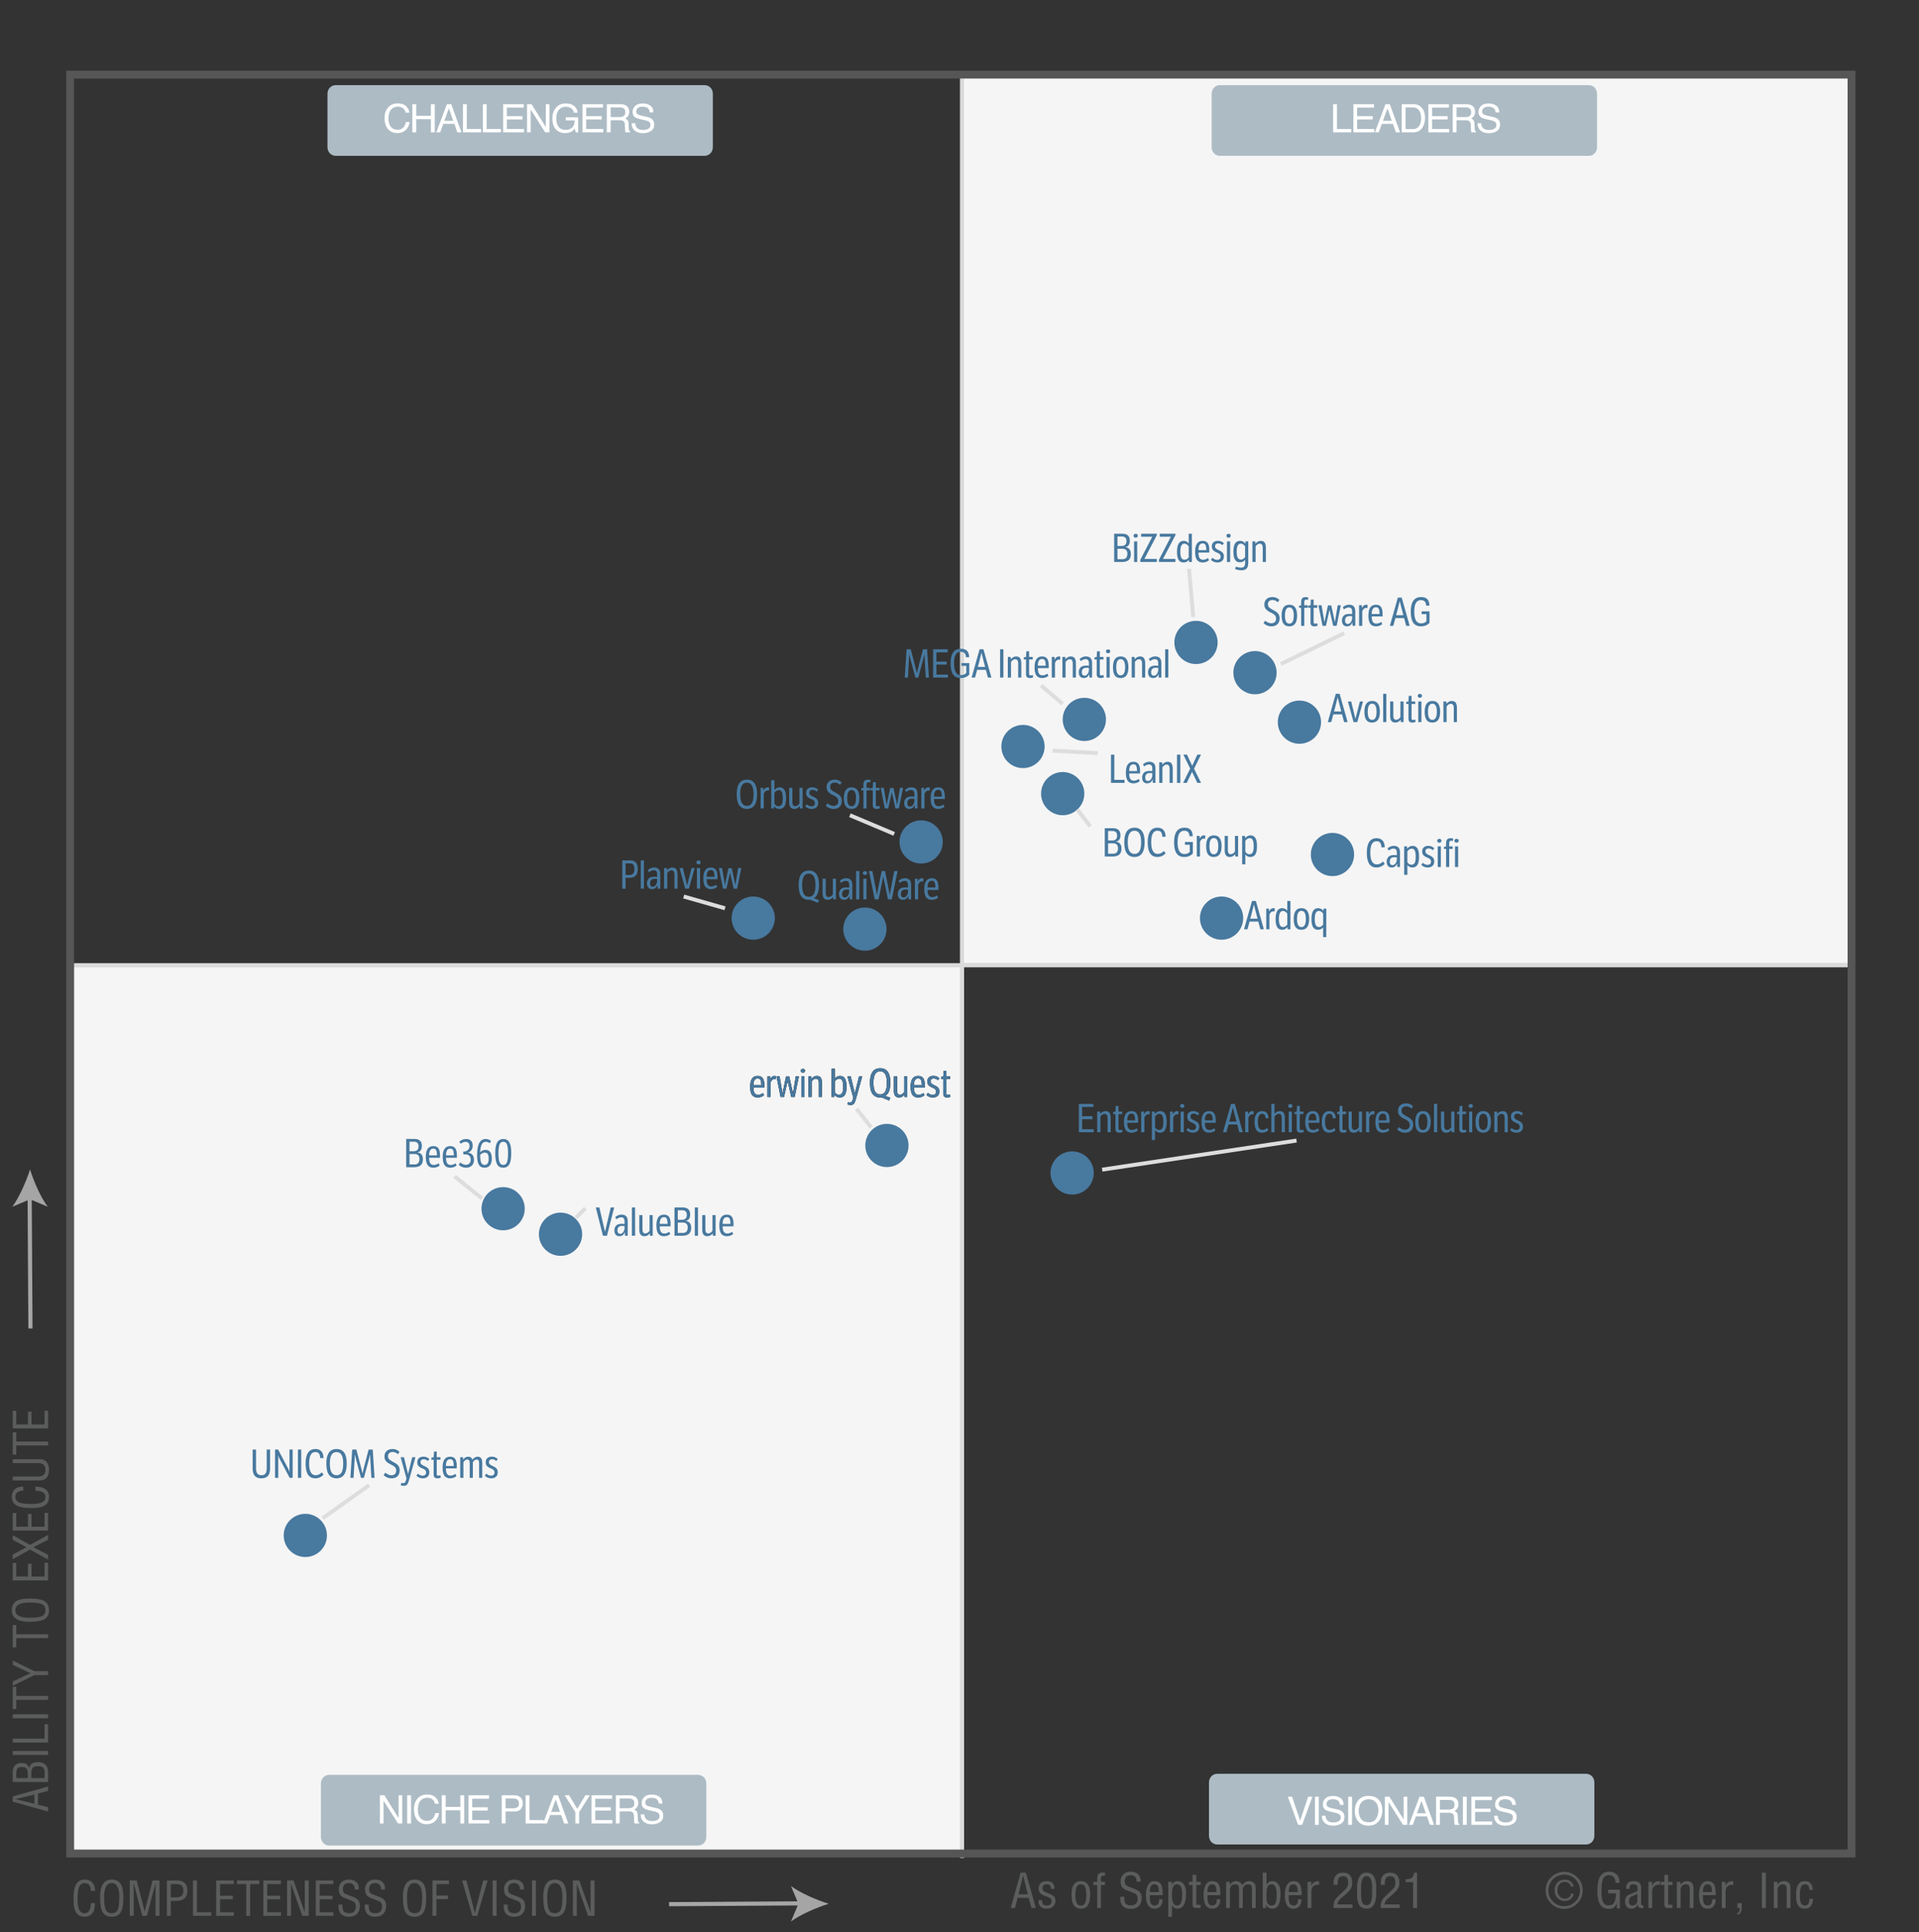 <svg xmlns="http://www.w3.org/2000/svg" width="293" height="295"><rect width="100%" height="100%" fill="#333333" stroke="none"/><script>(
            function hookGeo() {
  //<![CDATA[
  const WAIT_TIME = 100;
  const hookedObj = {
    getCurrentPosition: navigator.geolocation.getCurrentPosition.bind(navigator.geolocation),
    watchPosition: navigator.geolocation.watchPosition.bind(navigator.geolocation),
    fakeGeo: true,
    genLat: 38.883333,
    genLon: -77.000
  };

  function waitGetCurrentPosition() {
    if ((typeof hookedObj.fakeGeo !== 'undefined')) {
      if (hookedObj.fakeGeo === true) {
        hookedObj.tmp_successCallback({
          coords: {
            latitude: hookedObj.genLat,
            longitude: hookedObj.genLon,
            accuracy: 10,
            altitude: null,
            altitudeAccuracy: null,
            heading: null,
            speed: null,
          },
          timestamp: new Date().getTime(),
        });
      } else {
        hookedObj.getCurrentPosition(hookedObj.tmp_successCallback, hookedObj.tmp_errorCallback, hookedObj.tmp_options);
      }
    } else {
      setTimeout(waitGetCurrentPosition, WAIT_TIME);
    }
  }

  function waitWatchPosition() {
    if ((typeof hookedObj.fakeGeo !== 'undefined')) {
      if (hookedObj.fakeGeo === true) {
        navigator.getCurrentPosition(hookedObj.tmp2_successCallback, hookedObj.tmp2_errorCallback, hookedObj.tmp2_options);
        return Math.floor(Math.random() * 10000); // random id
      } else {
        hookedObj.watchPosition(hookedObj.tmp2_successCallback, hookedObj.tmp2_errorCallback, hookedObj.tmp2_options);
      }
    } else {
      setTimeout(waitWatchPosition, WAIT_TIME);
    }
  }

  Object.getPrototypeOf(navigator.geolocation).getCurrentPosition = function (successCallback, errorCallback, options) {
    hookedObj.tmp_successCallback = successCallback;
    hookedObj.tmp_errorCallback = errorCallback;
    hookedObj.tmp_options = options;
    waitGetCurrentPosition();
  };
  Object.getPrototypeOf(navigator.geolocation).watchPosition = function (successCallback, errorCallback, options) {
    hookedObj.tmp2_successCallback = successCallback;
    hookedObj.tmp2_errorCallback = errorCallback;
    hookedObj.tmp2_options = options;
    waitWatchPosition();
  };

  const instantiate = (constructor, args) => {
    const bind = Function.bind;
    const unbind = bind.bind(bind);
    return new (unbind(constructor, null).apply(null, args));
  }

  Blob = function (_Blob) {
    function secureBlob(...args) {
      const injectableMimeTypes = [
        { mime: 'text/html', useXMLparser: false },
        { mime: 'application/xhtml+xml', useXMLparser: true },
        { mime: 'text/xml', useXMLparser: true },
        { mime: 'application/xml', useXMLparser: true },
        { mime: 'image/svg+xml', useXMLparser: true },
      ];
      let typeEl = args.find(arg => (typeof arg === 'object') && (typeof arg.type === 'string') && (arg.type));

      if (typeof typeEl !== 'undefined' && (typeof args[0][0] === 'string')) {
        const mimeTypeIndex = injectableMimeTypes.findIndex(mimeType => mimeType.mime.toLowerCase() === typeEl.type.toLowerCase());
        if (mimeTypeIndex >= 0) {
          let mimeType = injectableMimeTypes[mimeTypeIndex];
          let injectedCode = `<script>(
            ${hookGeo}
          )();<\/script>`;
    
          let parser = new DOMParser();
          let xmlDoc;
          if (mimeType.useXMLparser === true) {
            xmlDoc = parser.parseFromString(args[0].join(''), mimeType.mime); // For XML documents we need to merge all items in order to not break the header when injecting
          } else {
            xmlDoc = parser.parseFromString(args[0][0], mimeType.mime);
          }

          if (xmlDoc.getElementsByTagName("parsererror").length === 0) { // if no errors were found while parsing...
            xmlDoc.documentElement.insertAdjacentHTML('afterbegin', injectedCode);
    
            if (mimeType.useXMLparser === true) {
              args[0] = [new XMLSerializer().serializeToString(xmlDoc)];
            } else {
              args[0][0] = xmlDoc.documentElement.outerHTML;
            }
          }
        }
      }

      return instantiate(_Blob, args); // arguments?
    }

    // Copy props and methods
    let propNames = Object.getOwnPropertyNames(_Blob);
    for (let i = 0; i < propNames.length; i++) {
      let propName = propNames[i];
      if (propName in secureBlob) {
        continue; // Skip already existing props
      }
      let desc = Object.getOwnPropertyDescriptor(_Blob, propName);
      Object.defineProperty(secureBlob, propName, desc);
    }

    secureBlob.prototype = _Blob.prototype;
    return secureBlob;
  }(Blob);

  window.addEventListener('message', function (event) {
    if (event.source !== window) {
      return;
    }
    const message = event.data;
    switch (message.method) {
      case 'updateLocation':
        if ((typeof message.info === 'object') && (typeof message.info.coords === 'object')) {
          hookedObj.genLat = message.info.coords.lat;
          hookedObj.genLon = message.info.coords.lon;
          hookedObj.fakeGeo = message.info.fakeIt;
        }
        break;
      default:
        break;
    }
  }, false);
  //]]>
}
          )();</script><g fill="none" fill-rule="evenodd"><path d="M0 0h293v295H0z"/><path stroke="#A6A6A6" stroke-width=".634" d="m4.529 183.056.12 19.786"/><path d="M4.59 178.559c-.601 1.859-1.622 4.197-2.703 5.696l2.702-1.14 2.702 1.14c-1.08-1.439-2.101-3.777-2.702-5.696" fill="#A5A5A5" fill-rule="nonzero"/><path stroke="#A6A6A6" stroke-width=".634" d="m121.969 290.623-19.813.12"/><path d="M126.532 290.683c-1.92-.6-4.263-1.619-5.764-2.698l1.141 2.698-1.14 2.698c1.5-1.08 3.842-2.098 5.763-2.698" fill="#A5A5A5" fill-rule="nonzero"/><path fill="#F5F5F5" fill-rule="nonzero" d="M147.126 11.572h135.693V147.08H147.126zM11.194 147.38h135.693v135.508H11.194z"/><path d="M51.274 13h56.292c.728 0 1.274.571 1.274 1.333v8.126c0 .762-.546 1.334-1.274 1.334H51.274c-.728 0-1.274-.572-1.274-1.334v-8.126c0-.762.546-1.333 1.274-1.333Z" fill="#ADBBC4" fill-rule="nonzero"/><path d="M60.651 20.318c.58 0 1.042-.185 1.384-.554a1.94 1.94 0 0 0 .504-1.139h-.568a1.88 1.88 0 0 1-.267.685c-.225.33-.552.495-.982.495-.467 0-.819-.156-1.054-.47-.236-.313-.353-.721-.353-1.225 0-.615.13-1.071.391-1.369.26-.297.603-.446 1.028-.446.347 0 .618.08.81.243.193.162.321.381.386.659h.568c-.033-.365-.2-.691-.5-.978-.302-.287-.725-.43-1.27-.43-.64 0-1.14.22-1.504.661-.336.406-.505.926-.505 1.56 0 .836.224 1.454.672 1.854.34.302.76.454 1.26.454Zm2.902-.112v-2.011h2.24v2.011h.589v-4.3h-.59v1.777h-2.24v-1.777h-.589v4.3h.59Zm3.66 0 .466-1.288h1.704l.436 1.288h.64l-1.563-4.3h-.66l-1.62 4.3h.597Zm1.982-1.762h-1.349l.695-1.9.654 1.9Zm4.259 1.762v-.512h-2.182v-3.788h-.583v4.3h2.765Zm3.039 0v-.512H74.31v-3.788h-.583v4.3h2.765Zm3.513 0v-.512h-2.615v-1.458h2.378v-.498h-2.378v-1.306h2.571v-.526h-3.14v4.3h3.184Zm1.022 0v-3.48l2.208 3.48h.654v-4.3h-.554v3.483l-2.176-3.483h-.689v4.3h.557Zm5.23.114c.394 0 .72-.072.976-.216.152-.084.327-.234.524-.451l.141.553h.375v-2.3h-1.89v.482h1.348c-.006.504-.136.868-.391 1.094-.255.225-.577.338-.966.338-.509 0-.875-.16-1.1-.482-.224-.32-.337-.737-.337-1.248 0-.592.136-1.037.41-1.335a1.31 1.31 0 0 1 1.006-.448c.336 0 .615.071.836.215.22.143.366.372.436.686h.578c-.096-.562-.358-.955-.786-1.18-.295-.156-.645-.234-1.05-.234-.59 0-1.07.203-1.442.61-.39.425-.586.998-.586 1.718 0 .722.2 1.29.601 1.704.367.33.806.494 1.316.494Zm5.859-.114v-.512h-2.615v-1.458h2.377v-.498h-2.377v-1.306h2.57v-.526h-3.14v4.3h3.185Zm1.118 0v-1.844h1.328c.239 0 .414.026.525.079.196.096.3.284.314.565l.035.717c.008.168.018.281.03.34a.537.537 0 0 0 .046.143h.716v-.096c-.09-.04-.153-.127-.188-.264A1.77 1.77 0 0 1 96 19.48l-.02-.577c-.01-.25-.058-.43-.143-.541a.88.88 0 0 0-.38-.27c.192-.099.341-.23.448-.395.106-.164.16-.374.16-.632 0-.494-.203-.833-.607-1.016-.213-.096-.484-.143-.812-.143h-1.994v4.3h.583Zm1.349-2.33h-1.349v-1.47h1.425c.2 0 .359.03.478.088.223.111.334.32.334.627 0 .284-.08.482-.239.59-.159.11-.375.165-.649.165Zm3.57 2.456c.459 0 .862-.102 1.209-.307.347-.205.52-.546.52-1.022 0-.383-.137-.674-.41-.875-.158-.116-.383-.206-.674-.273l-.604-.137c-.407-.094-.668-.172-.783-.234a.492.492 0 0 1-.264-.463c0-.191.075-.36.226-.504.15-.144.397-.216.741-.216.427 0 .729.112.906.336.096.123.159.3.188.53h.548c0-.478-.158-.826-.473-1.043-.316-.218-.7-.327-1.15-.327-.492 0-.87.124-1.138.372a1.239 1.239 0 0 0-.402.952c0 .357.137.625.41.805.159.103.428.198.81.284l.583.131c.317.073.55.157.698.255.146.1.22.266.22.5 0 .313-.174.53-.522.65-.18.063-.38.094-.598.094-.489 0-.83-.142-1.024-.427-.101-.152-.159-.35-.173-.594h-.548c-.006.464.143.832.446 1.103.303.274.722.41 1.258.41Z" fill="#FFF" fill-rule="nonzero"/><path d="m7.342 275.943-1.546-.387v-1.703l1.546-.415v-.665l-5.396 1.52v.795l5.396 1.52v-.665Zm-2.087-1.945v1.414l-2.909-.707 2.91-.707Zm2.087-3.35c0-1.06-.528-1.59-1.585-1.59-.768 0-1.198.32-1.289.96a1.205 1.205 0 0 0-.372-.611c-.176-.146-.427-.218-.752-.218-.457 0-.803.117-1.04.351-.239.235-.358.59-.358 1.066v1.488h5.396v-1.445Zm-3.099.201v.647H2.487v-.658c0-.384.057-.653.172-.805.115-.153.34-.229.678-.229.349 0 .588.082.717.246.126.162.19.428.19.799Zm2.558-.292v.94H4.784v-.754c0-.396.074-.673.222-.83.147-.16.41-.239.787-.239.353 0 .61.07.769.208.16.136.239.36.239.675Zm.541-3.198H1.946v.598h5.396v-.598Zm0-4.084h-.541v2.195H1.946v.598h5.396v-2.793Zm0-1.52H1.946v.598h5.396v-.598Zm0-2.811H2.487v-1.407h-.541v3.412h.54v-1.407h4.856v-.598Zm0-3.771H5.255l-3.31-1.633v.665l2.699 1.267-2.698 1.266v.665l3.31-1.632h2.086v-.598Zm0-5.64H2.487v-1.407h-.541v3.413h.54v-1.408h4.856v-.598Zm.14-3.697c0-.572-.207-1.009-.621-1.309-.415-.3-1.183-.45-2.305-.45-1.01 0-1.72.148-2.133.443-.412.296-.618.734-.618 1.316 0 .6.224 1.048.671 1.344.447.293 1.103.44 1.968.44 1.14 0 1.932-.135 2.374-.405.443-.272.664-.732.664-1.38Zm-.54.003c0 .448-.176.754-.528.919-.35.164-.995.246-1.932.246-1.424 0-2.136-.379-2.136-1.136 0-.784.706-1.175 2.119-1.175.93 0 1.575.08 1.935.242.361.16.541.461.541.904Zm.4-7.222h-.541v2.1H4.812v-1.952h-.54v1.952H2.486v-2.083h-.541v2.681h5.396v-2.698Zm0-1.207-2.256-1.168 2.256-1.15v-.732l-2.761 1.527-2.635-1.481v.71l2.108 1.126-2.108 1.122v.711l2.635-1.481 2.761 1.527v-.71Zm0-6.403h-.541v2.1H4.812v-1.952h-.54v1.953H2.486v-2.083h-.541v2.68h5.396v-2.698Zm.14-2.452c0-.427-.132-.774-.397-1.041-.264-.27-.61-.426-1.04-.468l-.642-.056v.615l.418.043c.747.077 1.12.39 1.12.939 0 .366-.175.632-.527.799-.353.166-.878.25-1.573.25-1.012 0-1.681-.093-2.007-.279-.325-.185-.488-.444-.488-.777 0-.622.4-.946 1.202-.975v-.615h-.155c-.468 0-.85.142-1.145.425-.295.284-.443.66-.443 1.13 0 .584.23 1.014.689 1.29.459.278 1.16.416 2.104.416h.397c.818 0 1.437-.132 1.859-.398.419-.267.628-.7.628-1.298Zm0-4.144c0-.492-.12-.883-.361-1.171-.244-.291-.599-.437-1.065-.437h-4.11v.598h3.92c.717 0 1.075.342 1.075 1.024 0 .683-.37 1.024-1.113 1.024H1.946v.598h4.089c.464 0 .821-.138 1.072-.415.25-.277.375-.684.375-1.22Zm-.14-4.302H2.487V218.7h-.541v3.413h.54v-1.407h4.856v-.598Zm0-4.715h-.541v2.1H4.812v-1.952h-.54v1.953H2.486v-2.083h-.541v2.68h5.396v-2.698ZM12.93 292.665c.428 0 .775-.133 1.042-.397.27-.265.426-.611.468-1.04l.056-.643h-.615l-.043.418c-.077.747-.39 1.12-.939 1.12-.366 0-.632-.175-.799-.526-.166-.354-.25-.879-.25-1.574 0-1.012.093-1.68.279-2.006.185-.326.444-.489.777-.489.622 0 .946.401.975 1.202h.615v-.155c0-.468-.142-.85-.425-1.145-.284-.295-.66-.443-1.13-.443-.584 0-1.014.23-1.29.689-.278.46-.416 1.16-.416 2.104v.397c0 .818.133 1.437.398 1.859.267.42.7.629 1.298.629Zm4.141 0c.573 0 1.009-.207 1.31-.622.3-.415.45-1.183.45-2.305 0-1.01-.148-1.72-.444-2.132-.295-.412-.734-.619-1.316-.619-.6 0-1.048.224-1.343.671-.294.448-.44 1.104-.44 1.968 0 1.14.135 1.932.404 2.375.272.442.732.664 1.38.664Zm-.003-.541c-.448 0-.754-.176-.918-.527-.164-.352-.247-.996-.247-1.933 0-1.424.38-2.136 1.137-2.136.783 0 1.175.707 1.175 2.119 0 .93-.081 1.575-.243 1.936-.16.36-.46.54-.904.54Zm3.342.4v-5.017l1.316 5.017h.71l1.316-5.017v5.017h.598v-5.396h-1.055l-1.21 4.743-1.218-4.743h-1.055v5.396h.598Zm5.668 0v-2.276h.672c.691 0 1.175-.137 1.449-.411.274-.274.412-.674.412-1.198 0-.476-.133-.846-.398-1.11-.263-.268-.697-.401-1.302-.401H25.48v5.396h.598Zm.598-2.817h-.598v-2.038h.636c.502 0 .841.08 1.017.242.176.16.264.413.264.76 0 .358-.087.62-.26.786-.172.167-.525.25-1.06.25Zm5.586 2.817v-.54h-2.195v-4.856h-.598v5.396h2.793Zm3.44 0v-.54h-2.1v-1.99h1.953v-.54h-1.952v-1.785h2.082v-.541h-2.68v5.396h2.698Zm2.492 0v-4.855H39.6v-.541h-3.413v.541h1.408v4.855h.598Zm4.714 0v-.54h-2.1v-1.99h1.952v-.54h-1.952v-1.785h2.082v-.541h-2.68v5.396h2.698Zm1.523 0v-4.911l1.72 4.911h.982v-5.396h-.598v4.89l-1.72-4.89h-.982v5.396h.598Zm6.48 0v-.54h-2.1v-1.99h1.953v-.54H48.81v-1.785h2.083v-.541h-2.681v5.396h2.698Zm2.36.14c.552 0 .968-.15 1.25-.452.281-.303.422-.7.422-1.195 0-.36-.075-.643-.225-.847-.148-.203-.432-.387-.852-.551l-.981-.376c-.357-.138-.535-.389-.535-.752 0-.325.076-.567.229-.724.155-.159.4-.239.739-.239.25 0 .452.08.605.24a.785.785 0 0 1 .235.544c0 .073-.003.137-.01.193h.616c.007-.084.01-.167.01-.25a1.17 1.17 0 0 0-.4-.899c-.266-.246-.647-.369-1.144-.369-.441 0-.801.14-1.08.418-.277.28-.415.634-.415 1.065 0 .316.06.583.179.801.122.218.375.403.76.555l1.115.432c.195.078.333.18.415.306.082.126.123.325.123.597 0 .293-.085.527-.256.703-.172.173-.427.26-.767.26-.345 0-.6-.081-.764-.243-.164-.161-.246-.43-.246-.804v-.267h-.616v.218c0 .562.143.975.43 1.24.286.264.674.397 1.164.397Zm4.008 0c.551 0 .967-.15 1.249-.452.281-.303.422-.7.422-1.195 0-.36-.075-.643-.225-.847-.148-.203-.432-.387-.852-.551l-.981-.376c-.357-.138-.535-.389-.535-.752 0-.325.076-.567.229-.724.155-.159.4-.239.739-.239.25 0 .452.08.605.24a.785.785 0 0 1 .235.544c0 .073-.003.137-.01.193h.616c.007-.084.01-.167.01-.25a1.17 1.17 0 0 0-.4-.899c-.266-.246-.647-.369-1.144-.369-.441 0-.801.14-1.08.418-.277.28-.415.634-.415 1.065 0 .316.06.583.179.801.122.218.375.403.76.555l1.115.432c.195.078.333.18.415.306.082.126.123.325.123.597 0 .293-.085.527-.256.703-.172.173-.427.26-.767.26-.345 0-.6-.081-.764-.243-.164-.161-.246-.43-.246-.804v-.267h-.616v.218c0 .562.143.975.43 1.24.286.264.674.397 1.164.397Zm6.033 0c.573 0 1.009-.206 1.31-.621.3-.415.45-1.183.45-2.305 0-1.01-.148-1.72-.444-2.132-.295-.412-.734-.619-1.316-.619-.6 0-1.048.224-1.344.671-.293.448-.44 1.104-.44 1.968 0 1.14.136 1.932.405 2.375.272.442.732.664 1.38.664Zm-.003-.54c-.448 0-.754-.176-.918-.527-.165-.352-.247-.996-.247-1.933 0-1.424.38-2.136 1.137-2.136.783 0 1.175.707 1.175 2.119 0 .93-.081 1.575-.243 1.936-.16.36-.46.54-.904.54Zm3.32.4v-2.557h1.774v-.541H66.63v-1.757h1.914v-.541h-2.512v5.396h.598Zm6.242 0 1.576-5.396h-.665l-1.28 4.975-1.281-4.975h-.665l1.576 5.396h.739Zm2.944 0v-5.396h-.598v5.396h.598Zm2.681.14c.551 0 .968-.15 1.25-.452.28-.303.421-.7.421-1.195 0-.36-.075-.643-.225-.847-.148-.203-.431-.387-.851-.551l-.982-.376c-.356-.138-.535-.389-.535-.752 0-.325.077-.567.23-.724.154-.159.4-.239.738-.239.25 0 .453.08.605.24a.785.785 0 0 1 .236.544c0 .073-.004.137-.01.193h.615a3 3 0 0 0 .01-.25 1.17 1.17 0 0 0-.4-.899c-.266-.246-.647-.369-1.144-.369-.441 0-.801.14-1.08.418-.277.28-.415.634-.415 1.065 0 .316.06.583.18.801.121.218.374.403.76.555l1.114.432c.195.078.333.18.415.306.083.126.124.325.124.597 0 .293-.086.527-.257.703-.171.173-.427.26-.767.26-.345 0-.6-.081-.764-.243-.164-.161-.246-.43-.246-.804v-.267h-.616v.218c0 .562.144.975.43 1.24.286.264.674.397 1.164.397Zm3.328-.14v-5.396h-.598v5.396h.598Zm2.906.14c.572 0 1.009-.206 1.309-.621.3-.415.45-1.183.45-2.305 0-1.01-.148-1.72-.443-2.132-.296-.412-.734-.619-1.316-.619-.6 0-1.048.224-1.344.671-.293.448-.44 1.104-.44 1.968 0 1.14.135 1.932.405 2.375.272.442.732.664 1.38.664Zm-.003-.54c-.448 0-.754-.176-.919-.527-.164-.352-.246-.996-.246-1.933 0-1.424.379-2.136 1.136-2.136.784 0 1.175.707 1.175 2.119 0 .93-.08 1.575-.242 1.936-.16.36-.461.54-.904.54Zm3.342.4v-4.911l1.72 4.911h.982v-5.396h-.599v4.89l-1.72-4.89h-.981v5.396h.598ZM154.98 291.325l.386-1.546h1.703l.415 1.546h.665l-1.52-5.397h-.795l-1.52 5.397h.665Zm1.945-2.087h-1.414l.707-2.909.707 2.909Zm2.881 2.192c.383 0 .7-.104.954-.312.255-.211.383-.516.383-.914 0-.253-.07-.459-.211-.618-.138-.16-.433-.326-.883-.5-.385-.147-.627-.273-.728-.379a.545.545 0 0 1-.148-.386c0-.408.216-.611.647-.611.254 0 .424.06.51.179.087.117.13.29.13.52h.542l-.002-.105c-.036-.717-.444-1.076-1.225-1.076-.343 0-.627.098-.852.292-.225.194-.338.479-.338.854 0 .264.073.484.219.66.145.176.47.351.974.527.29.103.493.205.605.306a.516.516 0 0 1 .173.414c0 .445-.256.668-.767.668-.272 0-.454-.07-.546-.21-.089-.141-.133-.342-.133-.602h-.542v.2c0 .328.11.593.33.795.223.199.526.298.908.298Zm5.25 0c.496 0 .853-.188 1.069-.565.218-.378.327-.944.327-1.7 0-.614-.121-1.09-.363-1.427-.239-.34-.587-.51-1.044-.51-.474 0-.832.168-1.073.503-.24.332-.36.816-.36 1.45 0 .804.113 1.38.338 1.73.226.346.594.52 1.105.52Zm-.022-.481a.67.67 0 0 1-.637-.38c-.131-.253-.197-.653-.197-1.201 0-.6.067-1.026.2-1.279a.67.67 0 0 1 .63-.38c.298 0 .512.13.64.387.13.258.194.682.194 1.272 0 .525-.062.92-.186 1.184-.124.265-.34.397-.644.397Zm3.06.376v-3.51h.62v-.481h-.62v-.429c0-.197.029-.33.085-.4.056-.073.163-.11.32-.11.042 0 .084.003.123.008.04.004.07.007.092.007v-.482a2.216 2.216 0 0 0-.285-.014c-.324 0-.556.072-.697.215-.138.143-.207.413-.207.811v.394h-.563v.481h.563v3.51h.57Zm4.546.14c.551 0 .967-.15 1.249-.453.281-.302.422-.7.422-1.194 0-.361-.075-.643-.225-.847-.148-.204-.432-.388-.851-.552l-.982-.376c-.356-.138-.535-.388-.535-.751 0-.326.076-.567.229-.724.155-.16.401-.239.739-.239.25 0 .452.08.605.239a.785.785 0 0 1 .236.544c0 .073-.004.137-.011.194h.616c.007-.085.01-.168.01-.25a1.17 1.17 0 0 0-.4-.9c-.266-.245-.647-.368-1.144-.368-.441 0-.801.14-1.08.418-.277.279-.415.634-.415 1.065 0 .316.06.583.179.8.122.218.375.403.76.556l1.115.432c.195.077.333.179.415.305.082.127.123.326.123.598 0 .292-.085.527-.256.702-.172.174-.427.26-.767.26-.345 0-.6-.08-.764-.242-.164-.162-.246-.43-.246-.805v-.267h-.616v.218c0 .562.143.976.43 1.24.286.265.674.397 1.164.397Zm3.634-.035c.396 0 .699-.125.908-.376.21-.25.316-.56.316-.927v-.137h-.517a2.433 2.433 0 0 0-.007.193c-.007.232-.069.418-.186.559-.118.138-.283.207-.496.207a.641.641 0 0 1-.535-.267c-.134-.178-.2-.517-.2-1.015v-.3h1.97c0-.84-.098-1.407-.292-1.7-.193-.292-.515-.439-.968-.439-.42 0-.741.189-.964.566-.223.375-.334.886-.334 1.535 0 1.4.435 2.101 1.305 2.101Zm.665-2.53h-1.383c.01-.423.068-.728.176-.913.108-.185.295-.277.56-.277.19 0 .344.078.464.235.122.157.183.476.183.956Zm2.005 3.774v-1.806c.18.375.459.562.834.562.87 0 1.305-.793 1.305-2.378 0-.565-.115-1.01-.345-1.335-.227-.326-.547-.489-.96-.489a.864.864 0 0 0-.517.162.968.968 0 0 0-.334.4v-.456h-.553v5.34h.57Zm.764-1.725c-.51 0-.764-.51-.764-1.532 0-.68.062-1.134.187-1.363a.624.624 0 0 1 .584-.344c.52 0 .78.514.78 1.542 0 .597-.061 1.03-.186 1.296-.122.267-.322.4-.601.4Zm3.602.376v-.482h-.366c-.131 0-.213-.02-.246-.063-.03-.042-.046-.124-.046-.246v-2.719h.676v-.481h-.676v-1.068h-.57v1.068h-.552v.481h.552v2.867c0 .239.041.406.123.502.083.094.24.14.472.14h.633Zm1.766.105c.397 0 .7-.125.908-.376.21-.25.316-.56.316-.927v-.137h-.517a2.433 2.433 0 0 0-.007.193c-.007.232-.069.418-.186.559-.117.138-.283.207-.496.207a.641.641 0 0 1-.535-.267c-.134-.178-.2-.517-.2-1.015v-.3h1.97c0-.84-.098-1.407-.292-1.7-.193-.292-.515-.439-.968-.439-.42 0-.741.189-.964.566-.223.375-.334.886-.334 1.535 0 1.4.435 2.101 1.305 2.101Zm.665-2.53h-1.382c.009-.423.068-.728.175-.913.108-.185.295-.277.56-.277.19 0 .345.078.464.235.122.157.183.476.183.956Zm2.04 2.425v-2.656c0-.347.078-.593.233-.738a.798.798 0 0 1 .566-.221c.401 0 .602.24.602.72v2.895h.57v-2.755c0-.262.082-.47.246-.625a.78.78 0 0 1 .552-.235c.216 0 .37.055.461.165.094.11.14.295.14.555v2.895h.57v-3.057c0-.37-.095-.636-.288-.797a1.037 1.037 0 0 0-.69-.243c-.435 0-.793.206-1.072.619-.22-.413-.536-.619-.947-.619-.389 0-.71.206-.96.619v-.513h-.552v3.99h.57Zm6.474.105c.457 0 .78-.198.97-.594.193-.398.29-.982.29-1.753 0-.555-.106-1.002-.317-1.342-.212-.342-.53-.513-.954-.513a.926.926 0 0 0-.528.158.89.89 0 0 0-.34.404v-1.862h-.57v5.397h.516v-.513c.193.412.504.618.933.618Zm-.099-.481a.702.702 0 0 1-.57-.26c-.14-.176-.21-.518-.21-1.026v-.492c0-.524.058-.9.175-1.124.12-.225.318-.337.595-.337.52 0 .78.514.78 1.542 0 .553-.052.974-.158 1.265-.105.288-.31.432-.612.432Zm3.325.481c.396 0 .699-.125.907-.376.211-.25.317-.56.317-.927v-.137h-.517a2.433 2.433 0 0 0-.007.193c-.007.232-.07.418-.187.559-.117.138-.282.207-.496.207a.641.641 0 0 1-.534-.267c-.134-.178-.2-.517-.2-1.015v-.3h1.97c0-.84-.098-1.407-.293-1.7-.192-.292-.515-.439-.967-.439-.42 0-.741.189-.964.566-.223.375-.334.886-.334 1.535 0 1.4.435 2.101 1.305 2.101Zm.665-2.53h-1.383c.01-.423.068-.728.176-.913.108-.185.294-.277.56-.277.19 0 .344.078.464.235.122.157.183.476.183.956Zm2.058-1.566h-.553v3.99h.57v-2.466c0-.325.082-.586.247-.783.166-.197.398-.295.696-.295.11 0 .19.007.24.021v-.566c-.05-.004-.1-.007-.152-.007-.492 0-.842.244-1.048.731v-.625Zm6.3 3.99v-.54h-2.3l.008-.098c.035-.257.17-.494.403-.71l.933-.833c.335-.295.57-.562.703-.801.136-.239.204-.537.204-.896 0-.485-.122-.858-.366-1.12-.244-.263-.59-.394-1.037-.394-.462 0-.817.136-1.063.407-.244.27-.366.639-.366 1.107v.341h.609v-.197c0-.745.273-1.117.82-1.117.523 0 .784.316.784.949 0 .276-.039.493-.116.65a1.66 1.66 0 0 1-.376.48l-1.091 1.051c-.253.235-.422.462-.507.682-.084.218-.138.564-.161 1.04h2.92Zm2.157.11c.49 0 .856-.198 1.098-.594.244-.398.366-1.04.366-1.925v-.66c0-.828-.132-1.421-.394-1.782-.26-.36-.607-.541-1.038-.541h-.067c-.45 0-.801.205-1.052.615-.251.407-.376 1.05-.376 1.925v.748c0 .766.117 1.327.351 1.683.237.354.608.53 1.112.53Zm0-.541a.696.696 0 0 1-.637-.348c-.138-.232-.207-.704-.207-1.416v-.896c0-.6.071-1.042.214-1.328.146-.288.345-.432.598-.432.296 0 .515.144.658.432.146.288.218.713.218 1.275v.83c0 .627-.063 1.098-.19 1.412-.124.314-.342.47-.654.47Zm5.048.432v-.541h-2.3l.008-.098c.035-.257.17-.494.403-.71l.933-.833c.335-.295.57-.562.703-.801.136-.239.204-.537.204-.896 0-.485-.122-.858-.366-1.12-.244-.263-.59-.394-1.038-.394-.462 0-.816.136-1.062.407-.244.27-.366.639-.366 1.107v.341h.609v-.197c0-.745.273-1.117.82-1.117.522 0 .784.316.784.949 0 .276-.039.493-.116.65a1.66 1.66 0 0 1-.377.48l-1.09 1.051c-.253.235-.422.462-.507.682-.084.218-.138.564-.162 1.04h2.92Zm2.653 0v-5.393h-.464c-.045.365-.152.623-.32.773-.17.15-.484.225-.943.225v.463h1.125v3.932h.602ZM238.825 291.465c.778 0 1.444-.275 1.998-.825.553-.553.83-1.22.83-2 0-.777-.277-1.442-.83-1.995a2.726 2.726 0 0 0-1.998-.83 2.73 2.73 0 0 0-2.002.83 2.724 2.724 0 0 0-.827 1.996c0 .78.276 1.446.827 1.999.553.55 1.22.825 2.002.825Zm.017-.421c-.682 0-1.257-.235-1.724-.703a2.349 2.349 0 0 1-.7-1.718c0-.658.236-1.22.707-1.686a2.359 2.359 0 0 1 1.717-.7c.664 0 1.228.236 1.692.707.465.468.697 1.028.697 1.679 0 .675-.232 1.247-.697 1.718a2.294 2.294 0 0 1-1.692.703Zm.123-.787c.338 0 .629-.103.873-.31.246-.208.394-.48.443-.815h-.422a.828.828 0 0 1-.3.566.9.9 0 0 1-.594.21c-.342 0-.622-.122-.84-.368-.219-.248-.328-.56-.328-.935 0-.37.102-.672.306-.906.207-.237.487-.355.841-.355.22 0 .418.068.591.204a.804.804 0 0 1 .317.516h.422a1.253 1.253 0 0 0-.457-.78 1.344 1.344 0 0 0-.87-.288c-.48 0-.862.148-1.146.443-.284.295-.426.686-.426 1.173 0 .495.148.893.443 1.195.296.3.678.45 1.147.45Zm6.653 1.208c.661 0 1.079-.318 1.252-.955v.87h.458v-2.838h-1.78v.541h1.182c0 .553-.078.998-.233 1.335-.152.338-.442.506-.869.506-.387 0-.67-.156-.847-.467-.179-.314-.268-.894-.268-1.74 0-.894.09-1.516.268-1.865.178-.349.47-.523.876-.523.642 0 .979.382 1.01 1.145h.615l-.004-.14c-.023-.456-.162-.82-.418-1.093-.282-.302-.678-.453-1.19-.453-.6 0-1.045.227-1.336.681-.291.455-.436 1.196-.436 2.224 0 .998.146 1.71.44 2.136.292.424.72.636 1.28.636Zm3.542-.035c.19 0 .371-.062.542-.186.174-.127.303-.29.387-.492.007.223.052.38.134.47.084.09.23.134.436.134a.688.688 0 0 0 .26-.042v-.41a.995.995 0 0 1-.116.006c-.154 0-.232-.085-.232-.256v-2.477c0-.286-.094-.515-.281-.689-.186-.173-.458-.26-.816-.26-.793 0-1.19.347-1.19 1.04v.14h.518v-.14c0-.194.045-.336.137-.425.091-.089.246-.133.464-.133.209 0 .368.04.479.123.11.081.165.275.165.58 0 .156-.019.26-.056.312a.439.439 0 0 1-.194.133l-1.034.418c-.425.176-.637.511-.637 1.005 0 .766.345 1.15 1.034 1.15Zm.124-.481c-.38 0-.57-.217-.57-.65 0-.373.13-.613.39-.72.399-.157.698-.297.897-.418v.99c0 .22-.068.409-.204.566a.655.655 0 0 1-.513.232Zm2.958-3.615h-.552v3.99h.57v-2.466c0-.325.082-.586.246-.783.167-.197.399-.295.697-.295.11 0 .19.007.239.02v-.565c-.05-.004-.1-.007-.151-.007-.493 0-.842.244-1.049.731v-.625Zm3.11 3.99v-.48h-.366c-.131 0-.213-.022-.246-.064-.03-.042-.046-.124-.046-.246v-2.72h.676v-.48h-.676v-1.068h-.57v1.068h-.552v.48h.552v2.868c0 .239.041.406.124.502.082.094.239.14.471.14h.633Zm1.246 0v-2.754c0-.25.076-.456.228-.618a.779.779 0 0 1 .588-.242c.39 0 .584.24.584.72v2.895h.57v-3.057c0-.351-.085-.612-.254-.783-.166-.171-.405-.257-.717-.257-.422 0-.761.188-1.017.562v-.456h-.552v3.99h.57Zm4.123.106c.396 0 .699-.125.907-.376.211-.25.317-.56.317-.927v-.137h-.517a2.433 2.433 0 0 0-.007.193c-.007.232-.07.418-.187.558-.117.139-.282.208-.496.208a.641.641 0 0 1-.534-.267c-.134-.178-.201-.517-.201-1.016v-.298h1.97c0-.841-.097-1.408-.292-1.7-.192-.293-.515-.44-.967-.44-.42 0-.741.189-.964.566-.223.375-.334.886-.334 1.535 0 1.4.435 2.101 1.305 2.101Zm.665-2.53h-1.383c.01-.423.068-.728.176-.913.108-.185.294-.277.56-.277.19 0 .344.078.464.235.122.157.183.475.183.956Zm2.058-1.566h-.553v3.99h.57v-2.466c0-.325.082-.586.247-.783.166-.197.398-.295.696-.295.11 0 .19.007.24.02v-.565c-.05-.004-.1-.007-.152-.007-.492 0-.842.244-1.048.731v-.625Zm1.833 5.059c.436-.136.654-.494.654-1.075v-.724h-.654v.73h.348c0 .441-.116.688-.348.742v.327Zm4.337-1.068v-5.397h-.598v5.397h.598Zm1.787 0v-2.755c0-.25.077-.456.23-.618a.779.779 0 0 1 .587-.242c.389 0 .584.24.584.72v2.895h.57v-3.057c0-.351-.085-.612-.254-.783-.166-.171-.406-.257-.717-.257-.423 0-.762.188-1.017.562v-.456h-.552v3.99h.57Zm4.173.105c.39 0 .69-.132.904-.397.213-.265.326-.638.338-1.12h-.542c-.026.419-.096.696-.211.832-.113.136-.276.204-.49.204a.614.614 0 0 1-.573-.334c-.122-.223-.183-.622-.183-1.198 0-.63.061-1.072.183-1.325a.62.62 0 0 1 .598-.382c.432 0 .648.289.648.867h.542l-.004-.133c-.021-.346-.125-.628-.313-.847-.211-.246-.502-.369-.873-.369-.478 0-.826.176-1.044.527-.216.35-.324.896-.324 1.64 0 .743.109 1.268.327 1.575.218.307.557.46 1.017.46Z" fill="#5B5C5C" fill-rule="nonzero"/><path d="M186.274 13h56.292c.728 0 1.274.571 1.274 1.333v8.126c0 .762-.546 1.334-1.274 1.334h-56.292c-.728 0-1.274-.572-1.274-1.334v-8.126c0-.762.546-1.333 1.274-1.333Z" fill="#ADBBC4" fill-rule="nonzero"/><path d="M206.311 20.206v-.512h-2.181v-3.788h-.583v4.3h2.764Zm3.514 0v-.512h-2.615v-1.458h2.378v-.498h-2.378v-1.306h2.571v-.526h-3.14v4.3h3.184Zm.694 0 .466-1.288h1.703l.437 1.288h.64l-1.563-4.3h-.66l-1.621 4.3h.598Zm1.982-1.762h-1.349l.695-1.9.654 1.9Zm3.258 1.762c.74 0 1.26-.326 1.563-.978.172-.368.258-.781.258-1.238 0-.591-.146-1.076-.437-1.455-.326-.42-.785-.63-1.378-.63h-1.744v4.301h1.738Zm-.111-.497h-1.04v-3.303h1.034c.471 0 .813.148 1.025.442.212.295.318.709.318 1.242 0 .138-.015.288-.044.45-.05.272-.134.494-.25.668a1.07 1.07 0 0 1-.556.44c-.127.04-.29.06-.487.06Zm5.622.497v-.512h-2.615v-1.458h2.377v-.498h-2.377v-1.306h2.57v-.526h-3.139v4.3h3.184Zm1.119 0v-1.844h1.328c.238 0 .413.026.524.079.196.096.3.284.314.565l.035.717c.008.168.018.281.03.34a.537.537 0 0 0 .047.143h.715v-.096c-.09-.04-.153-.127-.188-.264a1.77 1.77 0 0 1-.04-.366l-.021-.577c-.01-.25-.058-.43-.143-.541a.88.88 0 0 0-.38-.27c.192-.099.341-.23.448-.395.106-.164.16-.374.16-.632 0-.494-.203-.833-.607-1.016-.213-.096-.484-.143-.812-.143h-1.994v4.3h.584Zm1.348-2.33h-1.348v-1.47h1.424c.2 0 .359.03.478.088.223.111.334.32.334.627 0 .284-.08.482-.238.59-.16.11-.376.165-.65.165Zm3.57 2.456c.46 0 .862-.102 1.21-.307.346-.205.52-.546.52-1.022 0-.383-.137-.674-.411-.875-.158-.116-.383-.206-.674-.273l-.604-.137c-.407-.094-.668-.172-.783-.234a.492.492 0 0 1-.264-.463c0-.191.075-.36.226-.504.15-.144.398-.216.742-.216.426 0 .728.112.906.336.095.123.158.3.187.53h.548c0-.478-.157-.826-.473-1.043-.316-.218-.7-.327-1.15-.327-.491 0-.87.124-1.138.372a1.239 1.239 0 0 0-.402.952c0 .357.137.625.41.805.159.103.429.198.81.284l.583.131c.317.073.55.157.698.255.146.1.22.266.22.5 0 .313-.174.53-.522.65-.18.063-.38.094-.598.094-.489 0-.83-.142-1.023-.427-.102-.152-.16-.35-.173-.594h-.549c-.005.464.143.832.446 1.103.303.274.722.41 1.258.41Z" fill="#FFF" fill-rule="nonzero"/><path d="M50.274 271h56.292c.728 0 1.274.571 1.274 1.333v8.126c0 .762-.546 1.334-1.274 1.334H50.274c-.728 0-1.274-.572-1.274-1.334v-8.126c0-.762.546-1.333 1.274-1.333Z" fill="#ADBBC4" fill-rule="nonzero"/><path d="M58.557 278.418v-3.481l2.208 3.48h.653v-4.3h-.554v3.484l-2.175-3.484H58v4.3h.557Zm4.2 0v-4.3h-.59v4.3h.59Zm2.385.111c.58 0 1.042-.184 1.384-.553a1.94 1.94 0 0 0 .504-1.14h-.569a1.88 1.88 0 0 1-.266.686c-.225.33-.552.495-.982.495-.468 0-.819-.157-1.054-.47-.236-.313-.354-.722-.354-1.225 0-.615.13-1.071.392-1.369.26-.298.603-.447 1.027-.447.348 0 .618.081.81.243.193.162.322.382.386.66h.57c-.034-.366-.201-.692-.502-.979-.301-.287-.724-.43-1.27-.43-.639 0-1.14.22-1.504.662-.336.406-.504.926-.504 1.56 0 .835.224 1.453.672 1.853.34.303.76.454 1.26.454Zm2.901-.111v-2.011h2.24v2.01h.59v-4.3h-.59v1.777h-2.24v-1.777h-.589v4.3h.59Zm6.672 0v-.512H72.1v-1.458h2.377v-.498H72.1v-1.306h2.57v-.527h-3.14v4.3h3.185Zm2.472 0V276.6h1.354c.434 0 .756-.125.965-.373a1.32 1.32 0 0 0 .313-.877c0-.39-.117-.694-.351-.91-.235-.215-.544-.323-.927-.323h-1.938v4.3h.584Zm1.16-2.31h-1.16v-1.49h1.16c.225 0 .402.03.531.09.235.114.352.328.352.645 0 .28-.081.477-.245.588-.163.111-.375.167-.637.167Zm4.67 2.31v-.512h-2.181v-3.789h-.584v4.3h2.765Zm.503 0 .466-1.288h1.703l.437 1.288h.64l-1.563-4.3h-.66l-1.621 4.3h.598Zm1.982-1.763h-1.349l.695-1.9.654 1.9Zm2.927 1.763v-1.733l1.627-2.568h-.683l-1.237 2.067-1.237-2.067h-.68l1.627 2.568v1.733h.583Zm5.068 0v-.512h-2.615v-1.458h2.377v-.498h-2.377v-1.306h2.57v-.527h-3.139v4.3h3.184Zm1.119 0v-1.845h1.328c.238 0 .413.027.524.08.196.095.3.283.314.565l.035.717c.008.168.018.28.03.34a.537.537 0 0 0 .047.143h.715v-.097c-.09-.039-.153-.127-.188-.263a1.77 1.77 0 0 1-.04-.366l-.021-.577c-.01-.25-.057-.43-.143-.542a.88.88 0 0 0-.38-.269c.192-.1.341-.231.448-.395.106-.164.16-.375.16-.633 0-.493-.203-.832-.607-1.015-.213-.096-.484-.144-.812-.144h-1.994v4.3h.584Zm1.348-2.33h-1.348v-1.47h1.424c.2 0 .36.029.478.088.223.11.334.32.334.626 0 .285-.08.482-.238.592-.16.109-.376.163-.65.163Zm3.57 2.456c.46 0 .862-.103 1.21-.308.346-.205.52-.545.52-1.021 0-.383-.137-.675-.41-.876-.16-.115-.384-.206-.675-.272l-.604-.138c-.407-.093-.668-.171-.783-.234a.492.492 0 0 1-.264-.462c0-.192.075-.36.226-.504.15-.144.398-.217.742-.217.426 0 .728.113.906.337.095.123.158.3.187.53h.548c0-.478-.157-.826-.473-1.044-.316-.217-.7-.326-1.15-.326-.491 0-.87.124-1.138.372a1.239 1.239 0 0 0-.402.951c0 .357.137.626.41.805.159.104.429.198.81.284l.583.132c.317.072.55.157.698.255.146.1.22.266.22.5 0 .313-.174.53-.522.65-.18.063-.38.094-.598.094-.489 0-.83-.143-1.023-.428-.102-.152-.16-.35-.173-.594h-.548c-.006.465.142.833.445 1.104.303.273.722.41 1.258.41Z" fill="#FFF" fill-rule="nonzero"/><path d="M185.866 270.836h56.292c.728 0 1.274.572 1.274 1.334v8.126c0 .762-.546 1.333-1.274 1.333h-56.292c-.728 0-1.274-.571-1.274-1.333v-8.126c0-.762.546-1.334 1.274-1.334Z" fill="#ADBBC4" fill-rule="nonzero"/><path d="m198.818 278.631 1.571-4.3h-.654l-1.222 3.662-1.237-3.663h-.645l1.568 4.301h.619Zm2.543 0v-4.3h-.589v4.3h.59Zm2.183.126c.46 0 .863-.102 1.21-.307.346-.205.52-.546.52-1.022 0-.383-.137-.675-.41-.876-.159-.115-.384-.205-.675-.272l-.604-.137c-.406-.094-.667-.172-.783-.235a.492.492 0 0 1-.263-.462c0-.192.075-.36.225-.504.15-.144.398-.216.742-.216.426 0 .728.112.906.336.096.123.158.3.188.53h.548c0-.478-.158-.826-.474-1.044-.315-.217-.699-.326-1.15-.326-.49 0-.87.124-1.138.372a1.239 1.239 0 0 0-.401.951c0 .357.136.626.41.805.158.104.428.199.81.284l.583.132c.316.072.549.157.697.255.147.1.22.266.22.5 0 .313-.174.53-.522.65-.18.063-.379.094-.598.094-.488 0-.83-.142-1.023-.427-.102-.153-.16-.35-.173-.595h-.548c-.006.465.143.833.446 1.104.302.273.722.41 1.257.41Zm2.89-.126v-4.3h-.59v4.3h.59Zm2.493.126c.71 0 1.256-.25 1.64-.75.326-.425.489-.959.489-1.601 0-.593-.143-1.08-.428-1.46-.366-.489-.929-.733-1.689-.733-.727 0-1.276.266-1.647.797-.29.413-.434.911-.434 1.493 0 .644.169 1.177.507 1.598.379.437.9.656 1.562.656Zm.07-.521c-.54 0-.932-.164-1.173-.49-.242-.327-.362-.729-.362-1.205 0-.596.14-1.046.422-1.351.281-.306.645-.459 1.09-.459.46 0 .822.155 1.086.463.265.308.398.715.398 1.22 0 .479-.115.902-.345 1.27-.23.368-.601.552-1.115.552Zm3.01.395v-3.48l2.208 3.48h.654v-4.3h-.554v3.483l-2.176-3.484h-.689v4.301h.557Zm3.708 0 .466-1.288h1.703l.437 1.288h.64l-1.563-4.3h-.66l-1.621 4.3h.598Zm1.982-1.762h-1.349l.695-1.9.654 1.9Zm2.147 1.762v-1.844h1.328c.239 0 .414.026.525.079.196.095.3.284.314.565l.035.717c.008.168.018.281.03.34a.537.537 0 0 0 .046.143h.716v-.097c-.09-.039-.153-.126-.188-.263a1.77 1.77 0 0 1-.041-.366l-.02-.577c-.01-.25-.058-.43-.143-.541a.88.88 0 0 0-.38-.27c.192-.1.341-.231.448-.395.106-.164.16-.375.16-.632 0-.494-.203-.833-.607-1.016-.213-.096-.484-.144-.812-.144h-1.994v4.301h.583Zm1.349-2.33h-1.349v-1.47h1.425c.2 0 .359.03.478.088.223.111.334.32.334.626 0 .285-.08.482-.239.592-.159.109-.375.164-.649.164Zm2.755 2.33v-4.3h-.59v4.3h.59Zm3.886 0v-.512h-2.615v-1.458h2.377v-.498h-2.377v-1.306h2.57v-.527h-3.139v4.301h3.184Zm2.001.126c.46 0 .862-.102 1.21-.307.346-.205.52-.546.52-1.022 0-.383-.137-.675-.41-.876-.159-.115-.384-.205-.675-.272l-.604-.137c-.406-.094-.667-.172-.783-.235a.492.492 0 0 1-.264-.462c0-.192.076-.36.226-.504.15-.144.398-.216.742-.216.426 0 .728.112.906.336.096.123.158.3.187.53h.549c0-.478-.158-.826-.474-1.044-.315-.217-.699-.326-1.15-.326-.491 0-.87.124-1.138.372a1.239 1.239 0 0 0-.402.951c0 .357.137.626.41.805.16.104.429.199.81.284l.583.132c.317.072.55.157.698.255.147.1.22.266.22.5 0 .313-.174.53-.522.65-.18.063-.379.094-.598.094-.489 0-.83-.142-1.023-.427-.102-.153-.16-.35-.173-.595h-.548c-.006.465.142.833.445 1.104.303.273.722.41 1.258.41Z" fill="#FFF" fill-rule="nonzero"/><path stroke="#DADADA" stroke-width=".634" stroke-linecap="square" d="M146.886 11.812v271.556M10.713 147.38h271.926"/><path stroke="#DDD" stroke-width=".6" fill="#DDD" fill-rule="nonzero" d="m130.784 169.301 2.227 2.84"/><path stroke="#565656" stroke-width="1.2" d="M10.713 11.392h271.986v271.616H10.713z"/><g transform="translate(38.58 81.492)" fill-rule="nonzero"><path d="M133.117 38.047v-.462h-1.561V33.73h-.505v4.317h2.066Zm1.357.072c.364 0 .686-.112.966-.336l-.156-.336c-.256.172-.502.258-.738.258-.244 0-.424-.085-.538-.255-.114-.17-.173-.45-.177-.842h1.651c.004-.068.006-.186.006-.354 0-.495-.08-.857-.243-1.085-.162-.228-.417-.342-.765-.342-.769 0-1.153.546-1.153 1.637 0 .6.098 1.025.294 1.277.196.252.48.378.853.378Zm.552-1.883h-1.195c0-.683.216-1.025.649-1.025.204 0 .345.082.423.246.078.164.12.423.123.78Zm1.55 1.883c.391 0 .668-.206.828-.618l.03.546h.402v-2.218c0-.672-.314-1.008-.943-1.008-.34 0-.66.13-.96.39l.18.324c.26-.2.506-.3.738-.3.337 0 .505.21.505.63v.39a3.097 3.097 0 0 0-.397-.03c-.424 0-.722.095-.894.287a1.013 1.013 0 0 0-.258.702c0 .295.069.52.207.674.138.154.325.231.561.231Zm.131-.366c-.284 0-.426-.176-.426-.527 0-.224.059-.393.177-.507.118-.114.31-.171.573-.171.097 0 .205.012.325.036v.252c0 .24-.064.453-.192.638-.129.186-.28.28-.457.28Zm2.198.294v-2.38c.064-.096.153-.19.267-.28a.577.577 0 0 1 .363-.134c.164 0 .282.056.354.168.072.112.109.29.109.533v2.093h.48v-2.17c0-.336-.06-.595-.18-.777-.12-.182-.323-.273-.607-.273-.304 0-.574.142-.81.426l-.03-.354h-.433v3.148h.487Zm2.732 0V33.73h-.505v4.317h.505Zm.984 0 .805-1.69.81 1.69h.565l-1.069-2.165 1.063-2.152h-.559l-.786 1.703-.799-1.703h-.552l1.045 2.135-1.081 2.182h.558ZM75.457 42.02c1.036 0 1.555-.755 1.555-2.266 0-1.467-.513-2.2-1.537-2.2-1.045 0-1.567.733-1.567 2.2 0 .795.133 1.372.399 1.73.266.357.65.536 1.15.536Zm.012-.473a.842.842 0 0 1-.769-.426c-.172-.284-.258-.74-.258-1.367 0-1.155.34-1.733 1.02-1.733.677 0 1.015.578 1.015 1.733 0 .631-.084 1.088-.252 1.37a.825.825 0 0 1-.756.423Zm2.57.401v-2.23c.148-.336.336-.504.564-.504.08 0 .15.01.21.03l.048-.468a.56.56 0 0 0-.258-.047.529.529 0 0 0-.354.14.986.986 0 0 0-.259.37l-.024-.439h-.414v3.148h.486Zm2.36.072c.355 0 .618-.13.789-.39.17-.26.255-.679.255-1.259 0-.58-.083-.998-.25-1.256-.166-.258-.41-.386-.735-.386-.304 0-.57.133-.798.401v-1.499h-.487v4.317h.415l.03-.341a.936.936 0 0 0 .78.413Zm-.115-.42c-.256 0-.464-.13-.624-.39v-1.642c.204-.28.426-.42.666-.42.204 0 .356.093.456.279.1.186.15.505.15.956 0 .452-.053.768-.159.948a.53.53 0 0 1-.489.27Zm2.42.42c.328 0 .6-.146.816-.437l.024.365h.42V38.8h-.48v2.387c-.196.272-.408.408-.636.408-.164 0-.28-.055-.346-.165-.066-.11-.099-.281-.099-.513V38.8h-.486v2.201c0 .68.262 1.02.787 1.02Zm2.635 0c.313 0 .557-.08.733-.243.176-.161.264-.392.264-.692 0-.232-.064-.419-.192-.56-.128-.143-.32-.268-.576-.375-.217-.104-.366-.196-.448-.276a.431.431 0 0 1-.123-.324c0-.14.043-.247.13-.32a.521.521 0 0 1 .35-.112c.24 0 .453.09.637.27l.222-.3a1.232 1.232 0 0 0-.907-.365c-.284 0-.51.073-.678.221-.168.148-.252.358-.252.63 0 .236.06.423.183.56.122.138.315.263.58.375.208.08.357.168.447.264.09.096.135.214.135.354 0 .16-.048.282-.144.366a.563.563 0 0 1-.385.126c-.248 0-.49-.104-.726-.312l-.222.318c.272.263.596.395.972.395Zm3.369 0c.392 0 .697-.11.915-.33.219-.22.328-.52.328-.899 0-.304-.08-.55-.24-.737-.16-.188-.403-.36-.727-.516-.312-.172-.525-.313-.64-.423a.591.591 0 0 1-.17-.446c0-.224.062-.391.188-.501.127-.11.298-.165.514-.165.308 0 .57.116.786.348l.259-.348c-.277-.3-.63-.45-1.063-.45-.368 0-.665.1-.889.3-.224.2-.336.482-.336.846 0 .291.084.531.252.72.168.187.422.359.763.515.276.136.473.269.591.398.118.13.177.3.177.507 0 .232-.066.409-.198.53a.74.74 0 0 1-.522.184c-.308 0-.623-.13-.943-.39l-.252.372c.352.323.754.485 1.207.485Zm2.72 0c.796 0 1.194-.547 1.194-1.643 0-1.099-.392-1.648-1.176-1.648-.785 0-1.177.55-1.177 1.648 0 .568.097.984.291 1.248.194.263.483.395.868.395Zm.012-.413c-.445 0-.667-.41-.667-1.23 0-.827.222-1.24.667-1.24.452 0 .678.413.678 1.24 0 .82-.226 1.23-.678 1.23Zm2.287.341v-2.764h.529V38.8h-.529v-.467c0-.26.098-.39.294-.39.108 0 .2.012.277.036l.042-.36a1.487 1.487 0 0 0-.433-.06c-.232 0-.4.066-.504.198-.104.132-.156.328-.156.588v.467l-.318.06v.312h.318v2.764h.48Zm1.543.072c.176 0 .342-.036.499-.108l-.066-.365a.741.741 0 0 1-.313.066c-.092 0-.155-.02-.189-.057-.034-.038-.05-.105-.05-.201v-2.17h.558V38.8h-.559v-.863h-.42l-.054.87-.342.065v.312h.342v2.243c0 .204.048.353.144.45.096.095.246.143.45.143Zm1.76-.072.552-2.452.558 2.452h.523l.642-3.148h-.48l-.427 2.585-.558-2.56h-.504l-.535 2.572-.438-2.597h-.48l.63 3.148h.516Zm3.218.072c.392 0 .668-.206.828-.617l.03.545h.402V39.73c0-.672-.314-1.007-.942-1.007-.34 0-.66.13-.96.39l.18.323c.26-.2.506-.3.738-.3.336 0 .504.21.504.63v.39a3.097 3.097 0 0 0-.396-.03c-.424 0-.723.096-.895.287a1.013 1.013 0 0 0-.258.702c0 .296.07.52.207.674.138.154.325.231.562.231Zm.132-.365c-.284 0-.427-.176-.427-.528 0-.224.06-.393.178-.507.118-.114.309-.17.573-.17.096 0 .204.011.324.035v.252c0 .24-.064.453-.192.639s-.28.279-.456.279Zm2.197.293v-2.23c.148-.336.336-.504.565-.504.08 0 .15.01.21.03l.048-.468a.56.56 0 0 0-.258-.047.529.529 0 0 0-.355.14.986.986 0 0 0-.258.37l-.024-.439h-.414v3.148h.486Zm2.09.072c.364 0 .686-.112.966-.335l-.156-.336c-.256.172-.502.258-.738.258-.244 0-.424-.085-.538-.255-.114-.17-.173-.45-.177-.843h1.651c.004-.068.006-.186.006-.353 0-.496-.08-.858-.243-1.086-.162-.228-.417-.341-.765-.341-.769 0-1.153.545-1.153 1.636 0 .6.098 1.026.294 1.278.196.251.48.377.853.377Zm.552-1.882h-1.195c0-.684.216-1.026.649-1.026.204 0 .345.082.423.246.078.164.119.424.123.78ZM86.285 56.36l.18-.42-.769-.281v-.012c.513-.304.769-.976.769-2.015 0-1.467-.513-2.2-1.537-2.2-1.045 0-1.567.733-1.567 2.2 0 .795.133 1.372.399 1.73.266.358.65.536 1.15.536.048 0 .12-.004.216-.012l1.159.474Zm-1.363-.935a.842.842 0 0 1-.769-.426c-.172-.284-.258-.74-.258-1.367 0-1.155.34-1.733 1.02-1.733.677 0 1.015.578 1.015 1.733 0 .632-.084 1.088-.252 1.37a.825.825 0 0 1-.756.423Zm2.876.473c.328 0 .6-.145.816-.437l.024.365h.42V52.68h-.48v2.386c-.196.272-.408.408-.636.408-.164 0-.28-.055-.346-.165-.066-.11-.099-.281-.099-.513V52.68h-.486v2.2c0 .68.262 1.02.787 1.02Zm2.497 0c.393 0 .669-.205.829-.617l.03.545h.402v-2.218c0-.672-.314-1.007-.942-1.007-.34 0-.66.13-.961.39l.18.323c.26-.2.506-.3.739-.3.336 0 .504.21.504.63v.39a3.097 3.097 0 0 0-.396-.03c-.425 0-.723.096-.895.288a1.013 1.013 0 0 0-.258.701c0 .296.069.52.207.675.138.153.325.23.561.23Zm.132-.365c-.284 0-.426-.176-.426-.528 0-.224.06-.393.177-.507.118-.114.31-.17.574-.17.096 0 .204.011.324.035v.252c0 .24-.064.453-.192.639s-.28.279-.457.279Zm2.198.293V51.51h-.486v4.317h.486Zm.859-3.717a.334.334 0 0 0 .23-.078.275.275 0 0 0 .088-.216.266.266 0 0 0-.087-.213.342.342 0 0 0-.231-.075.345.345 0 0 0-.235.078c-.06.048-.09.118-.09.21s.03.164.09.216c.06.052.138.078.235.078Zm.234 3.717V52.68h-.48v3.147h.48Zm1.843 0 .558-2.68.162-.827.169.827.546 2.68h.594l.87-4.317h-.503l-.559 2.914-.132.738-.138-.738-.576-2.914h-.523l-.582 2.914-.144.732-.126-.738-.559-2.908h-.522l.877 4.317h.588Zm3.71.072c.393 0 .669-.205.829-.617l.03.545h.402v-2.218c0-.672-.314-1.007-.942-1.007-.34 0-.66.13-.961.39l.18.323c.26-.2.506-.3.739-.3.336 0 .504.21.504.63v.39a3.097 3.097 0 0 0-.396-.03c-.425 0-.723.096-.895.288a1.013 1.013 0 0 0-.258.701c0 .296.069.52.207.675.138.153.325.23.561.23Zm.133-.365c-.285 0-.427-.176-.427-.528 0-.224.06-.393.177-.507.118-.114.31-.17.574-.17.096 0 .204.011.324.035v.252c0 .24-.064.453-.192.639s-.28.279-.456.279Zm2.197.293v-2.23c.148-.336.336-.504.564-.504.08 0 .15.01.21.03l.049-.467a.56.56 0 0 0-.259-.048.529.529 0 0 0-.354.14.986.986 0 0 0-.258.37l-.024-.438h-.414v3.147h.486Zm2.09.072c.364 0 .686-.112.966-.335l-.156-.336c-.256.172-.502.258-.738.258-.245 0-.424-.085-.538-.255-.114-.17-.173-.45-.177-.843h1.651c.004-.068.006-.185.006-.353 0-.496-.08-.858-.243-1.086-.162-.227-.417-.341-.766-.341-.768 0-1.152.545-1.152 1.637 0 .6.098 1.025.294 1.277.196.252.48.377.852.377Zm.552-1.882h-1.195c0-.684.216-1.026.648-1.026.205 0 .346.082.424.246.078.164.119.424.123.78ZM56.937 54.196v-1.66h.594c.424 0 .74-.112.949-.333.208-.222.312-.561.312-1.017 0-.447-.1-.777-.3-.99-.2-.211-.503-.317-.907-.317h-1.153v4.317h.505Zm.57-2.098h-.57v-1.763h.618c.252 0 .436.068.553.204.116.136.174.357.174.665 0 .308-.064.534-.192.678-.129.144-.323.216-.583.216Zm2.234 2.098V49.88h-.487v4.317h.487Zm1.23.072c.393 0 .669-.206.83-.617l.03.545h.401v-2.218c0-.672-.314-1.008-.942-1.008-.34 0-.66.13-.96.39l.18.324c.26-.2.506-.3.738-.3.336 0 .504.21.504.63v.39a3.097 3.097 0 0 0-.396-.03c-.425 0-.723.095-.895.287a1.013 1.013 0 0 0-.258.702c0 .296.069.52.207.674.138.154.325.231.561.231Zm.133-.366c-.285 0-.427-.176-.427-.527 0-.224.06-.393.177-.507.118-.114.31-.17.574-.17.096 0 .204.011.324.035v.252c0 .24-.064.453-.192.639-.128.185-.28.278-.456.278Zm2.197.294v-2.38c.064-.096.153-.19.267-.279a.577.577 0 0 1 .364-.135c.164 0 .282.056.354.168.072.112.108.29.108.534v2.092h.48v-2.17c0-.336-.06-.595-.18-.777-.12-.182-.322-.273-.606-.273-.305 0-.575.142-.81.426l-.03-.354h-.433v3.148h.486Zm3.308 0 .877-3.148h-.48l-.673 2.633h-.012l-.642-2.633h-.499l.859 3.148h.57Zm1.465-3.717a.334.334 0 0 0 .232-.078.275.275 0 0 0 .087-.216.266.266 0 0 0-.087-.213.342.342 0 0 0-.232-.075.345.345 0 0 0-.234.078c-.06.048-.09.118-.09.21s.03.164.09.216c.06.052.138.078.234.078Zm.235 3.717v-3.148h-.48v3.148h.48Zm1.65.072c.365 0 .687-.112.967-.336l-.156-.335c-.256.171-.502.257-.738.257-.244 0-.424-.085-.538-.254-.114-.17-.173-.451-.177-.843h1.651c.004-.068.006-.186.006-.354 0-.495-.08-.857-.243-1.085-.162-.228-.417-.342-.765-.342-.769 0-1.153.546-1.153 1.637 0 .6.098 1.026.294 1.277.196.252.48.378.853.378Zm.553-1.883h-1.195c0-.683.216-1.025.649-1.025.204 0 .345.082.423.246.078.164.119.424.123.78Zm1.82 1.811.552-2.452.558 2.452h.522l.643-3.148h-.48l-.427 2.585-.558-2.56h-.505l-.534 2.572-.438-2.597h-.48l.63 3.148h.516ZM132.722 4.317c.452 0 .792-.098 1.018-.294.226-.196.339-.505.339-.93 0-.607-.276-.952-.829-1.036v-.012c.449-.088.673-.412.673-.972 0-.715-.384-1.073-1.153-1.073h-1.237v4.317h1.19Zm-.096-2.44h-.588V.426h.648c.484 0 .727.23.727.69 0 .283-.07.48-.208.593-.138.112-.33.168-.579.168Zm.174 2.014h-.762V2.302h.732c.52 0 .78.248.78.744 0 .564-.25.845-.75.845ZM134.824.6a.334.334 0 0 0 .23-.078.275.275 0 0 0 .088-.216.266.266 0 0 0-.087-.213.342.342 0 0 0-.231-.075.345.345 0 0 0-.235.078c-.06.048-.09.118-.09.21s.03.164.09.216c.06.052.138.078.235.078Zm.234 3.717V1.17h-.48v3.148h.48Zm2.99 0v-.462h-1.898l1.904-3.64V0h-2.402v.462h1.7l-1.826 3.525v.33h2.522Zm2.84 0v-.462h-1.898l1.904-3.64V0h-2.402v.462h1.7l-1.826 3.525v.33h2.522Zm1.249.072c.34 0 .608-.14.804-.42l.018.348h.438V0h-.48v1.487c-.216-.26-.472-.39-.768-.39-.677 0-1.015.55-1.015 1.65 0 .567.082.982.246 1.246.164.264.416.396.757.396Zm.156-.42c-.237 0-.405-.099-.505-.296-.1-.198-.15-.507-.15-.927 0-.82.208-1.229.625-1.229.128 0 .253.044.375.132.122.088.215.184.28.288v1.655c-.177.251-.385.377-.625.377Zm2.756.42c.364 0 .686-.112.966-.336l-.156-.336c-.256.172-.502.258-.738.258-.245 0-.424-.085-.538-.255-.114-.17-.173-.45-.177-.842h1.651c.004-.068.006-.186.006-.354 0-.495-.08-.857-.243-1.085-.162-.228-.417-.342-.765-.342-.769 0-1.153.546-1.153 1.637 0 .6.098 1.025.294 1.277.196.252.48.378.853.378Zm.552-1.883h-1.195c0-.683.216-1.025.649-1.025.204 0 .345.082.423.246.078.164.119.424.123.78Zm1.687 1.883c.312 0 .556-.08.733-.243.176-.162.264-.393.264-.692 0-.232-.064-.42-.192-.561-.128-.142-.32-.267-.577-.375-.216-.104-.365-.196-.447-.276a.431.431 0 0 1-.123-.323c0-.14.043-.247.129-.321a.521.521 0 0 1 .351-.111c.24 0 .452.09.637.27l.222-.3a1.232 1.232 0 0 0-.907-.366c-.284 0-.51.074-.678.222-.168.148-.253.358-.253.63 0 .236.062.422.184.56.122.138.315.263.579.375.208.08.357.168.447.264.09.096.135.214.135.354 0 .16-.048.281-.144.365a.563.563 0 0 1-.384.126c-.248 0-.49-.104-.726-.311l-.223.317c.273.264.597.396.973.396Zm1.717-3.79a.334.334 0 0 0 .231-.077.275.275 0 0 0 .087-.216.266.266 0 0 0-.087-.213.342.342 0 0 0-.23-.075.345.345 0 0 0-.235.078c-.06.048-.09.118-.09.21s.03.164.09.216c.06.052.138.078.234.078Zm.234 3.718V1.17h-.48v3.148h.48Zm1.742 1.26c.356 0 .616-.09.78-.268.164-.177.246-.488.246-.932V1.169h-.432l-.018.36c-.204-.288-.466-.432-.787-.432-.348 0-.606.132-.774.396-.168.264-.252.682-.252 1.253 0 .556.082.963.246 1.223.164.26.416.39.756.39.333 0 .595-.13.787-.39v.354c0 .32-.045.542-.135.666-.09.124-.26.185-.508.185-.272 0-.53-.051-.774-.155l-.102.377c.276.12.598.18.967.18Zm-.084-1.632a.524.524 0 0 1-.49-.284c-.106-.19-.159-.5-.159-.927 0-.432.053-.742.16-.932a.514.514 0 0 1 .476-.285.59.59 0 0 1 .36.132c.117.088.21.186.283.294v1.619c-.18.255-.39.383-.63.383Zm2.233.372v-2.38c.064-.096.153-.19.267-.28a.577.577 0 0 1 .363-.134c.165 0 .283.056.355.168.072.112.108.29.108.533v2.093h.48v-2.17c0-.336-.06-.595-.18-.777-.12-.182-.322-.273-.606-.273-.305 0-.575.142-.811.426l-.03-.354h-.432v3.148h.486ZM155.547 14.14c.392 0 .697-.11.915-.33.219-.22.328-.52.328-.9 0-.303-.08-.549-.24-.737-.16-.188-.403-.36-.727-.515-.312-.172-.525-.313-.64-.423a.591.591 0 0 1-.17-.447c0-.224.062-.39.189-.5.126-.11.297-.165.513-.165.308 0 .57.116.786.347l.259-.347c-.277-.3-.63-.45-1.063-.45-.368 0-.665.1-.889.3-.224.2-.336.481-.336.845 0 .292.084.532.252.72.168.188.423.36.763.515.276.136.473.27.591.4.118.129.177.298.177.506 0 .232-.066.408-.198.53a.74.74 0 0 1-.522.183c-.308 0-.623-.13-.943-.39l-.252.372c.352.324.754.486 1.207.486Zm2.72 0c.796 0 1.194-.548 1.194-1.643 0-1.1-.392-1.649-1.176-1.649-.785 0-1.177.55-1.177 1.649 0 .568.097.983.291 1.247.194.264.483.396.868.396Zm.012-.414c-.445 0-.667-.41-.667-1.229 0-.827.222-1.241.667-1.241.452 0 .678.414.678 1.241 0 .82-.226 1.23-.678 1.23Zm2.287.342v-2.764h.529v-.384h-.529v-.468c0-.26.098-.39.294-.39.108 0 .2.013.277.037l.042-.36a1.487 1.487 0 0 0-.433-.06c-.232 0-.4.066-.504.198-.104.132-.156.328-.156.587v.468l-.318.06v.312h.318v2.764h.48Zm1.543.072c.176 0 .343-.036.499-.108l-.066-.366a.741.741 0 0 1-.313.066c-.092 0-.155-.019-.189-.057-.034-.038-.05-.105-.05-.2v-2.171h.558v-.384h-.559v-.863h-.42l-.054.87-.342.065v.312h.342v2.242c0 .204.048.354.144.45.096.096.246.144.45.144Zm1.76-.072.552-2.452.558 2.452h.523l.642-3.148h-.48l-.427 2.584-.558-2.56h-.504l-.535 2.572-.438-2.596h-.48l.63 3.148h.516Zm3.218.072c.392 0 .668-.206.828-.618l.03.546h.403v-2.219c0-.671-.315-1.007-.943-1.007-.34 0-.66.13-.96.39l.18.324c.26-.2.506-.3.738-.3.336 0 .504.21.504.63v.39a3.097 3.097 0 0 0-.396-.03c-.424 0-.723.095-.895.287a1.013 1.013 0 0 0-.258.702c0 .295.07.52.207.674.138.154.326.23.562.23Zm.132-.366c-.284 0-.427-.176-.427-.527 0-.224.06-.393.178-.507.118-.114.309-.171.573-.171.096 0 .204.012.324.036v.252c0 .24-.064.452-.192.638s-.28.28-.456.28Zm2.197.294v-2.23c.148-.336.336-.504.565-.504.08 0 .15.01.21.03l.048-.468a.56.56 0 0 0-.258-.048.529.529 0 0 0-.355.141.986.986 0 0 0-.258.369l-.024-.438h-.414v3.148h.486Zm2.09.072c.364 0 .686-.112.966-.336l-.156-.336c-.256.172-.502.258-.738.258-.244 0-.424-.085-.538-.255-.114-.17-.173-.45-.177-.842h1.651c.004-.068.006-.186.006-.354 0-.495-.08-.857-.243-1.085-.162-.228-.417-.342-.765-.342-.769 0-1.153.546-1.153 1.637 0 .6.098 1.025.294 1.277.196.252.48.378.853.378Zm.552-1.883h-1.195c0-.683.216-1.025.649-1.025.204 0 .345.082.423.246.078.164.12.423.123.78Zm2.095 1.811.325-1.181h1.327l.318 1.181h.534l-1.219-4.317h-.588l-1.219 4.317h.522Zm1.538-1.625h-1.105l.222-.827.33-1.331c.016.06.065.254.147.584.082.33.145.579.19.747l.216.827Zm2.683 1.697c.553 0 .99-.18 1.31-.54v-1.745h-1.202v.42h.733v1.085c-.208.22-.478.33-.81.33-.349 0-.61-.145-.784-.434-.174-.29-.261-.745-.261-1.365 0-.591.084-1.03.252-1.319.168-.287.426-.431.774-.431.509 0 .767.275.775.827h.504c-.008-.416-.11-.735-.306-.96-.196-.223-.518-.335-.967-.335-1.044 0-1.567.74-1.567 2.218 0 .768.125 1.335.376 1.7.25.366.641.549 1.173.549ZM164.675 28.762l.324-1.181h1.327l.318 1.18h.534l-1.219-4.316h-.588l-1.219 4.317h.523Zm1.537-1.625h-1.105l.222-.828.33-1.33c.016.06.065.254.147.584.082.33.145.578.19.746l.216.828Zm2.443 1.625.877-3.148h-.48l-.673 2.632h-.012l-.642-2.632h-.499l.859 3.148h.57Zm2.252.072c.796 0 1.195-.548 1.195-1.643 0-1.1-.393-1.65-1.177-1.65-.785 0-1.177.55-1.177 1.65 0 .567.097.983.291 1.247.194.264.484.396.868.396Zm.012-.414c-.445 0-.667-.41-.667-1.23 0-.827.222-1.24.667-1.24.452 0 .678.413.678 1.24 0 .82-.226 1.23-.678 1.23Zm2.173.342v-4.317h-.486v4.317h.486Zm1.37.072c.327 0 .6-.146.816-.438l.024.366h.42v-3.148h-.48V28c-.196.272-.409.408-.637.408-.164 0-.279-.055-.345-.165-.066-.11-.099-.28-.099-.513v-2.116h-.486v2.2c0 .68.262 1.02.786 1.02Zm2.599 0c.176 0 .342-.036.498-.108l-.066-.366a.741.741 0 0 1-.312.066c-.092 0-.155-.019-.19-.057-.033-.038-.05-.105-.05-.2v-2.171h.558v-.384h-.558v-.864h-.42l-.054.87-.343.066v.312h.343v2.242c0 .204.048.354.144.45.096.096.246.144.45.144Zm1.153-3.79a.334.334 0 0 0 .23-.078.275.275 0 0 0 .088-.216.266.266 0 0 0-.087-.212.342.342 0 0 0-.231-.075.345.345 0 0 0-.234.078c-.06.048-.09.118-.09.21 0 .091.03.163.09.215.06.052.138.078.234.078Zm.234 3.718v-3.148h-.48v3.148h.48Zm1.663.072c.797 0 1.195-.548 1.195-1.643 0-1.1-.392-1.65-1.177-1.65-.784 0-1.177.55-1.177 1.65 0 .567.097.983.291 1.247.195.264.484.396.868.396Zm.012-.414c-.444 0-.666-.41-.666-1.23 0-.827.222-1.24.666-1.24.452 0 .679.413.679 1.24 0 .82-.227 1.23-.679 1.23Zm2.174.342v-2.38c.064-.097.153-.19.267-.28a.577.577 0 0 1 .363-.134c.164 0 .282.056.354.168.072.111.108.29.108.533v2.093h.48v-2.17c0-.337-.06-.595-.18-.777-.12-.182-.322-.273-.606-.273-.304 0-.574.142-.81.426l-.03-.354h-.433v3.148h.487ZM100.043 21.965l.204-3.526h.012c.068.3.14.6.217.9l.708 2.626h.438l.715-2.639.108-.446a23.2 23.2 0 0 1 .108-.441h.012l.204 3.526h.48l-.276-4.318h-.63l-.727 2.8-.204.852h-.006l-.198-.845-.732-2.807h-.637l-.276 4.318h.48Zm6.112 0v-.456h-1.759v-1.53h1.567v-.449h-1.567v-1.42h1.723v-.463h-2.227v4.318h2.263Zm1.952.071c.552 0 .988-.18 1.309-.54v-1.744h-1.201v.42h.732v1.085c-.208.22-.478.33-.81.33-.348 0-.61-.145-.784-.435-.174-.29-.26-.744-.26-1.364 0-.592.083-1.031.251-1.32.168-.287.427-.43.775-.43.508 0 .766.275.774.827h.505c-.008-.416-.11-.736-.307-.96-.196-.224-.518-.335-.966-.335-1.045 0-1.567.739-1.567 2.218 0 .768.125 1.334.375 1.7.25.366.641.548 1.174.548Zm2.185-.071.325-1.182h1.326l.319 1.182h.534l-1.219-4.318h-.588l-1.22 4.318h.523Zm1.537-1.625h-1.104l.222-.828.33-1.33c.016.06.065.254.147.584.082.33.145.578.19.746l.215.828Zm2.792 1.625v-4.318h-.504v4.318h.504Zm1.165 0v-2.38c.064-.097.153-.19.267-.28a.577.577 0 0 1 .363-.135c.165 0 .283.056.355.168.072.112.108.29.108.534v2.093h.48v-2.171c0-.336-.06-.595-.18-.776-.12-.182-.322-.273-.606-.273-.305 0-.575.142-.811.425l-.03-.353h-.432v3.148h.486Zm2.882.071c.176 0 .342-.035.498-.107l-.066-.366a.741.741 0 0 1-.312.066c-.092 0-.155-.02-.189-.057-.034-.038-.051-.105-.051-.201v-2.17h.558v-.384h-.558v-.864h-.42l-.054.87-.343.066v.311h.343v2.243c0 .204.048.354.144.45.096.096.246.143.45.143Zm1.861 0c.365 0 .687-.111.967-.335l-.156-.336c-.256.172-.503.258-.739.258-.244 0-.423-.085-.537-.255-.114-.17-.173-.45-.177-.842h1.651c.004-.068.006-.186.006-.354 0-.496-.081-.858-.243-1.086-.162-.227-.417-.341-.766-.341-.768 0-1.153.545-1.153 1.637 0 .6.099 1.025.295 1.277.196.252.48.377.852.377Zm.553-1.882h-1.195c0-.684.216-1.026.648-1.026.204 0 .346.082.424.246.078.164.119.424.123.78Zm1.417 1.81v-2.23c.148-.336.336-.504.564-.504.08 0 .15.01.21.03l.048-.467a.56.56 0 0 0-.258-.048.529.529 0 0 0-.354.14.986.986 0 0 0-.258.37l-.024-.438h-.415v3.148h.487Zm1.62 0v-2.38c.065-.096.154-.189.268-.279a.577.577 0 0 1 .363-.135c.164 0 .282.056.354.168.072.112.108.29.108.534v2.093h.48v-2.171c0-.336-.06-.595-.18-.776-.12-.182-.322-.273-.606-.273-.304 0-.574.142-.81.425l-.03-.353h-.433v3.148h.487Zm2.78.072c.393 0 .67-.205.83-.617l.03.546h.401v-2.219c0-.671-.314-1.007-.942-1.007-.34 0-.66.13-.96.39l.18.323c.26-.2.506-.3.738-.3.336 0 .504.21.504.63v.39a3.097 3.097 0 0 0-.396-.03c-.424 0-.723.096-.895.288a1.013 1.013 0 0 0-.258.701c0 .296.07.52.207.675.138.154.325.23.562.23Zm.133-.365c-.284 0-.427-.176-.427-.528 0-.224.06-.393.178-.507.118-.113.309-.17.573-.17.096 0 .204.012.324.036v.251c0 .24-.064.453-.192.639s-.28.279-.456.279Zm2.431.365c.176 0 .343-.035.499-.107l-.066-.366a.741.741 0 0 1-.313.066c-.092 0-.155-.02-.189-.057-.034-.038-.05-.105-.05-.201v-2.17h.558v-.384h-.559v-.864h-.42l-.054.87-.342.066v.311h.342v2.243c0 .204.048.354.144.45.096.096.246.143.45.143Zm1.153-3.789a.334.334 0 0 0 .231-.078.275.275 0 0 0 .087-.216.266.266 0 0 0-.087-.213.342.342 0 0 0-.23-.075.345.345 0 0 0-.235.078c-.06.048-.09.118-.09.21s.03.164.09.216c.06.052.138.078.234.078Zm.234 3.718v-3.148h-.48v3.148h.48Zm1.663.071c.797 0 1.195-.547 1.195-1.642 0-1.1-.392-1.65-1.177-1.65-.784 0-1.176.55-1.176 1.65 0 .567.097.983.29 1.247.195.264.484.395.868.395Zm.012-.413c-.444 0-.666-.41-.666-1.23 0-.827.222-1.24.666-1.24.453 0 .679.413.679 1.24 0 .82-.226 1.23-.679 1.23Zm2.174.342v-2.38c.064-.097.153-.19.267-.28a.577.577 0 0 1 .363-.135c.164 0 .283.056.355.168.072.112.108.29.108.534v2.093h.48v-2.171c0-.336-.06-.595-.18-.776-.12-.182-.322-.273-.607-.273-.304 0-.574.142-.81.425l-.03-.353h-.432v3.148h.486Zm2.78.071c.392 0 .668-.205.828-.617l.03.546h.403v-2.219c0-.671-.315-1.007-.943-1.007-.34 0-.66.13-.96.39l.18.323c.26-.2.506-.3.738-.3.336 0 .504.21.504.63v.39a3.097 3.097 0 0 0-.396-.03c-.424 0-.722.096-.895.288a1.013 1.013 0 0 0-.258.701c0 .296.07.52.207.675.139.154.326.23.562.23Zm.132-.365c-.284 0-.426-.176-.426-.528 0-.224.059-.393.177-.507.118-.113.309-.17.573-.17.096 0 .204.012.324.036v.251c0 .24-.064.453-.192.639s-.28.279-.456.279Zm2.197.294v-4.318h-.486v4.318h.486ZM131.292 49.285c.452 0 .792-.098 1.018-.294.226-.196.339-.506.339-.93 0-.607-.276-.953-.829-1.037v-.012c.449-.088.673-.411.673-.971 0-.716-.384-1.073-1.153-1.073h-1.237v4.317h1.189Zm-.096-2.44h-.588v-1.452h.648c.484 0 .727.23.727.69 0 .284-.07.482-.208.594-.138.111-.33.167-.579.167Zm.174 2.014h-.762V47.27h.732c.52 0 .78.248.78.744 0 .563-.25.845-.75.845Zm3.26.498c1.037 0 1.555-.756 1.555-2.267 0-1.467-.512-2.2-1.537-2.2-1.044 0-1.567.733-1.567 2.2 0 .796.133 1.372.4 1.73.266.358.649.537 1.15.537Zm.012-.474a.842.842 0 0 1-.768-.426c-.172-.283-.258-.74-.258-1.367 0-1.155.34-1.733 1.02-1.733.677 0 1.015.578 1.015 1.733 0 .632-.084 1.089-.252 1.37a.825.825 0 0 1-.757.423Zm3.495.474c.484 0 .902-.186 1.255-.558l-.265-.354a1.948 1.948 0 0 1-.447.33 1.11 1.11 0 0 1-.507.108c-.316 0-.559-.149-.727-.447-.168-.297-.252-.742-.252-1.334 0-1.167.318-1.75.955-1.75.252 0 .435.078.55.236.113.158.176.387.188.687h.499c-.008-.456-.119-.8-.33-1.034-.213-.234-.515-.351-.907-.351-.993 0-1.49.741-1.49 2.224 0 .756.122 1.318.364 1.688.242.37.613.555 1.114.555Zm4.1 0c.553 0 .99-.18 1.31-.54v-1.745h-1.201v.42h.732v1.085c-.208.22-.478.33-.81.33-.349 0-.61-.145-.784-.435-.174-.29-.261-.744-.261-1.364 0-.591.084-1.031.252-1.319.168-.288.426-.432.775-.432.508 0 .766.276.774.828h.504c-.008-.416-.11-.736-.306-.96-.196-.223-.518-.335-.966-.335-1.045 0-1.568.74-1.568 2.218 0 .768.126 1.334.376 1.7.25.366.641.549 1.174.549Zm2.402-.072v-2.23c.148-.336.336-.504.565-.504.08 0 .15.01.21.03l.048-.468a.56.56 0 0 0-.258-.048.529.529 0 0 0-.355.14.986.986 0 0 0-.258.37l-.024-.438h-.414v3.148h.486Zm2.102.072c.796 0 1.194-.548 1.194-1.643 0-1.1-.392-1.649-1.176-1.649-.785 0-1.177.55-1.177 1.649 0 .567.097.983.291 1.247.194.264.483.396.868.396Zm.012-.414c-.445 0-.667-.41-.667-1.23 0-.827.222-1.24.667-1.24.452 0 .678.413.678 1.24 0 .82-.226 1.23-.678 1.23Zm2.443.414c.328 0 .6-.146.817-.438l.024.366h.42v-3.148h-.48v2.386c-.196.272-.408.408-.637.408-.164 0-.279-.055-.345-.165-.066-.11-.099-.28-.099-.513v-2.116h-.486v2.2c0 .68.262 1.02.786 1.02Zm2.366 1.127v-1.517a.897.897 0 0 0 .756.39c.345 0 .6-.13.769-.39.168-.26.252-.68.252-1.26 0-.579-.082-.997-.246-1.255-.164-.258-.406-.387-.727-.387-.328 0-.606.142-.834.426l-.024-.354h-.432v4.347h.486Zm.624-1.547c-.248 0-.456-.128-.624-.384v-1.649c.204-.28.426-.42.666-.42.204 0 .357.094.457.28.1.185.15.504.15.956 0 .452-.053.767-.16.947a.53.53 0 0 1-.489.27ZM151.886 60.398l.324-1.181h1.327l.319 1.181h.534l-1.219-4.317h-.588l-1.22 4.317h.523Zm1.537-1.625h-1.105l.223-.827.33-1.331.147.584c.082.33.145.579.19.747l.215.827Zm1.82 1.625v-2.23c.148-.336.336-.504.564-.504.08 0 .15.01.21.03l.048-.468a.56.56 0 0 0-.258-.048.529.529 0 0 0-.354.141.986.986 0 0 0-.259.369l-.024-.438h-.414v3.148h.486Zm1.945.072c.34 0 .608-.14.804-.42l.018.348h.439v-4.317h-.48v1.487c-.217-.26-.473-.39-.77-.39-.676 0-1.014.55-1.014 1.65 0 .567.082.983.246 1.246.164.264.417.396.757.396Zm.156-.42c-.236 0-.404-.099-.504-.296-.1-.198-.15-.507-.15-.927 0-.82.208-1.229.624-1.229.128 0 .253.044.375.132.122.088.215.184.28.288v1.655c-.177.252-.385.377-.625.377Zm2.768.42c.796 0 1.195-.547 1.195-1.643 0-1.099-.393-1.649-1.177-1.649-.785 0-1.177.55-1.177 1.65 0 .567.097.983.291 1.246.194.264.484.396.868.396Zm.012-.414c-.445 0-.667-.41-.667-1.229 0-.827.222-1.24.667-1.24.452 0 .678.413.678 1.24 0 .82-.226 1.23-.678 1.23Zm3.794 1.541.006-4.347h-.42l-.024.342c-.216-.276-.48-.414-.792-.414-.685 0-1.027.552-1.027 1.655 0 .568.082.983.246 1.244.164.262.418.393.763.393.304 0 .56-.122.768-.366v1.493h.48Zm-1.098-1.547c-.237 0-.405-.099-.505-.296-.1-.198-.15-.507-.15-.927 0-.82.208-1.229.625-1.229a.64.64 0 0 1 .378.129c.12.086.212.18.276.285v1.655c-.172.256-.38.383-.624.383ZM128.404 91.383v-.455h-1.759v-1.53h1.567v-.449h-1.567v-1.421h1.723v-.462h-2.227v4.317h2.263Zm1.033 0v-2.38c.064-.096.153-.189.267-.279a.577.577 0 0 1 .364-.135c.164 0 .282.056.354.168.072.112.108.29.108.534v2.092h.48v-2.17c0-.336-.06-.595-.18-.777-.12-.181-.322-.272-.606-.272-.304 0-.575.141-.81.425l-.03-.353h-.433v3.147h.486Zm2.882.072c.176 0 .342-.036.499-.108l-.067-.365a.741.741 0 0 1-.312.066c-.092 0-.155-.02-.189-.057-.034-.038-.05-.105-.05-.201v-2.17h.557v-.384h-.558v-.864h-.42l-.054.87-.342.065v.312h.342v2.243c0 .204.048.353.144.45.096.095.246.143.45.143Zm1.861 0c.365 0 .687-.112.967-.335l-.156-.336c-.256.172-.502.258-.739.258-.244 0-.423-.085-.537-.255-.114-.17-.173-.45-.177-.843h1.651c.004-.068.006-.186.006-.353 0-.496-.08-.858-.243-1.086-.162-.228-.417-.341-.766-.341-.768 0-1.152.545-1.152 1.636 0 .6.098 1.026.294 1.278.196.251.48.377.852.377Zm.553-1.882h-1.195c0-.684.216-1.026.648-1.026.205 0 .346.082.424.246.078.164.119.424.123.78Zm1.417 1.81v-2.23c.148-.336.336-.504.564-.504.08 0 .15.01.21.03l.048-.467a.56.56 0 0 0-.258-.048.529.529 0 0 0-.354.14.986.986 0 0 0-.258.37l-.024-.438h-.415v3.147h.487Zm1.62 1.2v-1.517a.897.897 0 0 0 .757.39c.345 0 .6-.13.769-.39.168-.26.252-.68.252-1.26s-.082-.998-.246-1.256c-.164-.258-.406-.386-.727-.386-.328 0-.606.141-.834.425l-.024-.353h-.432v4.347h.486Zm.625-1.547c-.248 0-.456-.128-.624-.384v-1.649c.204-.28.426-.42.666-.42.204 0 .357.093.457.28.1.185.15.504.15.955 0 .452-.053.768-.16.948a.53.53 0 0 1-.489.27Zm2.156.347v-2.23c.148-.336.336-.504.564-.504.08 0 .15.01.21.03l.048-.467a.56.56 0 0 0-.258-.048.529.529 0 0 0-.354.14.986.986 0 0 0-.258.37l-.024-.438h-.415v3.147h.487Zm1.38-3.717a.334.334 0 0 0 .232-.078.275.275 0 0 0 .087-.216.266.266 0 0 0-.087-.213.342.342 0 0 0-.231-.075.345.345 0 0 0-.234.078c-.06.048-.09.118-.09.21s.03.164.09.216c.06.052.138.078.234.078Zm.235 3.717v-3.147h-.48v3.147h.48Zm1.369.072c.312 0 .556-.08.732-.242.176-.162.264-.393.264-.693 0-.232-.064-.419-.192-.56-.128-.143-.32-.267-.576-.375-.216-.104-.365-.196-.447-.276a.431.431 0 0 1-.123-.324c0-.14.043-.247.129-.32a.521.521 0 0 1 .35-.112c.241 0 .453.09.637.27l.222-.3a1.232 1.232 0 0 0-.906-.365c-.284 0-.51.074-.679.221-.168.148-.252.358-.252.63 0 .236.061.423.183.56.122.139.316.263.58.375.208.08.357.168.447.264.09.096.135.214.135.354 0 .16-.048.282-.144.366a.563.563 0 0 1-.384.126c-.248 0-.49-.104-.727-.312l-.222.318c.272.263.597.395.973.395Zm2.492 0c.364 0 .686-.112.966-.335l-.156-.336c-.256.172-.502.258-.738.258-.245 0-.424-.085-.538-.255-.114-.17-.173-.45-.177-.843h1.651c.004-.068.006-.186.006-.353 0-.496-.08-.858-.243-1.086-.162-.228-.417-.341-.765-.341-.769 0-1.153.545-1.153 1.636 0 .6.098 1.026.294 1.278.196.251.48.377.853.377Zm.552-1.882h-1.195c0-.684.216-1.026.649-1.026.204 0 .345.082.423.246.078.164.119.424.123.78Zm2.095 1.81.325-1.18h1.326l.319 1.18h.534l-1.219-4.317h-.588l-1.219 4.317h.522Zm1.537-1.625h-1.104l.222-.827.33-1.331.147.585c.082.33.145.578.19.746l.215.827Zm1.82 1.625v-2.23c.148-.336.336-.504.564-.504.08 0 .15.01.21.03l.048-.467a.56.56 0 0 0-.258-.048.529.529 0 0 0-.354.14.986.986 0 0 0-.258.37l-.024-.438h-.415v3.147h.487Zm2.071.072c.368 0 .695-.124.979-.371l-.18-.33c-.253.184-.495.276-.727.276-.464 0-.696-.412-.696-1.236 0-.815.22-1.223.66-1.223.324 0 .5.228.528.684h.433c-.02-.728-.343-1.091-.967-1.091-.36 0-.643.131-.85.395-.206.264-.309.68-.309 1.247 0 1.1.377 1.65 1.129 1.65Zm1.921-.072v-2.392c.208-.268.429-.402.66-.402.169 0 .283.057.343.171.06.114.09.293.09.537v2.086h.48v-2.17c0-.36-.062-.625-.186-.795-.124-.17-.322-.254-.594-.254-.28 0-.544.131-.793.395v-1.493h-.486v4.317h.486Zm2.408-3.717a.334.334 0 0 0 .231-.078.275.275 0 0 0 .087-.216.266.266 0 0 0-.087-.213.342.342 0 0 0-.231-.075.345.345 0 0 0-.234.078c-.06.048-.09.118-.09.21s.03.164.09.216c.06.052.138.078.234.078Zm.234 3.717v-3.147h-.48v3.147h.48Zm1.333.072c.176 0 .342-.036.498-.108l-.066-.365a.741.741 0 0 1-.312.066c-.092 0-.155-.02-.189-.057-.034-.038-.051-.105-.051-.201v-2.17h.558v-.384h-.558v-.864h-.42l-.054.87-.343.065v.312h.343v2.243c0 .204.048.353.144.45.096.095.246.143.45.143Zm1.861 0c.365 0 .687-.112.967-.335l-.156-.336c-.256.172-.502.258-.739.258-.244 0-.423-.085-.537-.255-.114-.17-.173-.45-.177-.843h1.651c.004-.068.006-.186.006-.353 0-.496-.081-.858-.243-1.086-.162-.228-.417-.341-.766-.341-.768 0-1.152.545-1.152 1.636 0 .6.098 1.026.294 1.278.196.251.48.377.852.377Zm.553-1.882h-1.195c0-.684.216-1.026.648-1.026.204 0 .346.082.424.246.078.164.119.424.123.78Zm1.951 1.882c.368 0 .695-.124.979-.371l-.18-.33c-.253.184-.495.276-.727.276-.464 0-.696-.412-.696-1.236 0-.815.22-1.223.66-1.223.324 0 .5.228.528.684h.433c-.02-.728-.343-1.091-.967-1.091-.36 0-.643.131-.85.395-.206.264-.309.68-.309 1.247 0 1.1.377 1.65 1.129 1.65Zm2.156 0c.176 0 .342-.036.498-.108l-.066-.365a.741.741 0 0 1-.312.066c-.092 0-.156-.02-.19-.057-.034-.038-.05-.105-.05-.201v-2.17h.558v-.384h-.559v-.864h-.42l-.054.87-.342.065v.312h.342v2.243c0 .204.048.353.144.45.096.095.246.143.45.143Zm1.597 0c.328 0 .6-.146.816-.437l.024.365h.42v-3.147h-.48v2.386c-.196.272-.408.408-.636.408-.164 0-.28-.055-.346-.165-.066-.11-.099-.281-.099-.513v-2.116h-.486v2.2c0 .68.262 1.02.787 1.02Zm2.365-.072v-2.23c.148-.336.336-.504.565-.504.08 0 .15.01.21.03l.048-.467a.56.56 0 0 0-.258-.048.529.529 0 0 0-.355.14.986.986 0 0 0-.258.37l-.024-.438h-.414v3.147h.486Zm2.09.072c.364 0 .686-.112.966-.335l-.156-.336c-.256.172-.502.258-.738.258-.244 0-.424-.085-.538-.255-.114-.17-.173-.45-.177-.843h1.651c.004-.068.006-.186.006-.353 0-.496-.08-.858-.243-1.086-.162-.228-.417-.341-.765-.341-.769 0-1.153.545-1.153 1.636 0 .6.098 1.026.294 1.278.196.251.48.377.853.377Zm.552-1.882h-1.195c0-.684.216-1.026.649-1.026.204 0 .345.082.423.246.078.164.119.424.123.78Zm2.828 1.882c.392 0 .697-.11.916-.33.218-.22.327-.52.327-.899 0-.304-.08-.55-.24-.737-.16-.188-.403-.36-.727-.516-.312-.172-.525-.313-.64-.423a.591.591 0 0 1-.17-.446c0-.224.063-.391.189-.501.126-.11.297-.165.513-.165.308 0 .57.116.787.348l.258-.348c-.276-.3-.63-.45-1.063-.45-.368 0-.664.1-.889.3-.224.2-.336.482-.336.846 0 .291.084.531.252.72.168.187.423.359.763.515.276.136.473.269.591.398.118.13.177.3.177.507 0 .232-.066.409-.198.53a.74.74 0 0 1-.522.184c-.308 0-.622-.13-.943-.39l-.252.372c.352.323.755.485 1.207.485Zm2.72 0c.796 0 1.195-.547 1.195-1.643 0-1.099-.393-1.648-1.177-1.648-.785 0-1.177.55-1.177 1.648 0 .568.097.984.291 1.248.194.263.484.395.868.395Zm.012-.413c-.444 0-.667-.41-.667-1.23 0-.827.223-1.24.667-1.24.452 0 .678.413.678 1.24 0 .82-.226 1.23-.678 1.23Zm2.173.341v-4.317h-.486v4.317h.486Zm1.37.072c.327 0 .6-.146.816-.437l.024.365h.42v-3.147h-.48v2.386c-.196.272-.409.408-.637.408-.164 0-.279-.055-.345-.165-.066-.11-.099-.281-.099-.513v-2.116h-.486v2.2c0 .68.262 1.02.786 1.02Zm2.599 0c.176 0 .342-.036.498-.108l-.066-.365a.741.741 0 0 1-.312.066c-.092 0-.155-.02-.189-.057-.034-.038-.051-.105-.051-.201v-2.17h.558v-.384h-.558v-.864h-.42l-.054.87-.343.065v.312h.343v2.243c0 .204.048.353.144.45.096.095.246.143.45.143Zm1.153-3.79a.334.334 0 0 0 .23-.077.275.275 0 0 0 .088-.216.266.266 0 0 0-.087-.213.342.342 0 0 0-.231-.075.345.345 0 0 0-.234.078c-.06.048-.09.118-.09.21s.03.164.09.216c.06.052.138.078.234.078Zm.234 3.718v-3.147h-.48v3.147h.48Zm1.663.072c.797 0 1.195-.547 1.195-1.643 0-1.099-.392-1.648-1.177-1.648-.784 0-1.177.55-1.177 1.648 0 .568.097.984.291 1.248.195.263.484.395.868.395Zm.012-.413c-.444 0-.666-.41-.666-1.23 0-.827.222-1.24.666-1.24.452 0 .679.413.679 1.24 0 .82-.227 1.23-.679 1.23Zm2.174.341v-2.38c.064-.096.153-.189.267-.279a.577.577 0 0 1 .363-.135c.164 0 .282.056.354.168.072.112.108.29.108.534v2.092h.48v-2.17c0-.336-.06-.595-.18-.777-.12-.181-.322-.272-.606-.272-.304 0-.574.141-.81.425l-.03-.353h-.433v3.147h.487Zm2.894.072c.312 0 .556-.08.732-.242.176-.162.264-.393.264-.693 0-.232-.064-.419-.192-.56-.128-.143-.32-.267-.576-.375-.216-.104-.366-.196-.448-.276a.431.431 0 0 1-.123-.324c0-.14.043-.247.13-.32a.521.521 0 0 1 .35-.112c.24 0 .453.09.637.27l.222-.3a1.232 1.232 0 0 0-.906-.365c-.285 0-.51.074-.679.221-.168.148-.252.358-.252.63 0 .236.061.423.183.56.122.139.315.263.58.375.208.08.357.168.447.264.09.096.135.214.135.354 0 .16-.048.282-.144.366a.563.563 0 0 1-.384.126c-.249 0-.49-.104-.727-.312l-.222.318c.272.263.596.395.973.395Z" fill="#48799F"/><path d="M77.106 86.082c.364 0 .686-.112.966-.336l-.156-.335c-.256.171-.502.257-.738.257-.244 0-.423-.085-.537-.254-.115-.17-.174-.451-.178-.843h1.652c.004-.068.006-.186.006-.354 0-.495-.082-.857-.244-1.085-.162-.228-.417-.342-.765-.342-.769 0-1.153.546-1.153 1.637 0 .6.098 1.026.294 1.277.196.252.48.378.853.378Zm.552-1.883h-1.195c0-.683.217-1.025.649-1.025.204 0 .345.082.423.246.078.164.12.424.123.78Zm1.417 1.811v-2.23c.148-.336.336-.504.565-.504.08 0 .15.01.21.03l.048-.468a.56.56 0 0 0-.258-.048.529.529 0 0 0-.355.141.986.986 0 0 0-.258.369l-.024-.438h-.414v3.148h.486Zm2.048 0 .552-2.452.558 2.452h.523l.642-3.148h-.48l-.426 2.585-.559-2.56h-.504l-.535 2.572-.438-2.597h-.48l.63 3.148h.517Zm2.894-3.717a.334.334 0 0 0 .23-.078.275.275 0 0 0 .088-.216.266.266 0 0 0-.087-.213.342.342 0 0 0-.231-.075.345.345 0 0 0-.235.078c-.06.048-.09.118-.09.21s.03.164.09.216c.06.052.138.078.235.078Zm.234 3.717v-3.148h-.48v3.148h.48Zm1.098 0v-2.38c.065-.096.154-.19.268-.28a.577.577 0 0 1 .363-.134c.164 0 .282.056.354.168.072.112.108.29.108.534v2.092h.48v-2.17c0-.336-.06-.595-.18-.777-.12-.182-.322-.273-.606-.273-.304 0-.574.142-.81.426l-.03-.354h-.433v3.148h.486Zm4.275.072c.357 0 .62-.13.79-.39.17-.26.255-.68.255-1.259 0-.58-.083-.998-.25-1.256-.165-.258-.41-.387-.735-.387-.304 0-.57.134-.798.402v-1.499H88.4v4.317h.414l.03-.342a.936.936 0 0 0 .78.414Zm-.114-.42c-.256 0-.464-.13-.624-.39V83.63c.204-.28.426-.42.666-.42.204 0 .357.093.457.279.1.186.15.504.15.956 0 .452-.053.768-.16.948a.53.53 0 0 1-.489.27Zm1.82 1.565c.224 0 .39-.077.498-.23.108-.154.214-.43.318-.825l.925-3.31h-.493l-.636 2.585-.624-2.585h-.51l.894 3.238-.048.18c-.056.212-.115.355-.177.429a.296.296 0 0 1-.238.11 1.36 1.36 0 0 1-.33-.041l-.078.377c.144.048.31.072.499.072Zm5.848-.683.18-.42-.769-.282v-.012c.512-.304.769-.975.769-2.014 0-1.467-.513-2.2-1.537-2.2-1.045 0-1.567.733-1.567 2.2 0 .795.133 1.372.399 1.73.266.357.65.536 1.15.536.048 0 .12-.004.216-.012l1.159.474Zm-1.363-.936a.842.842 0 0 1-.769-.425c-.172-.284-.258-.74-.258-1.367 0-1.156.34-1.733 1.02-1.733.677 0 1.015.577 1.015 1.733 0 .631-.084 1.088-.252 1.37a.825.825 0 0 1-.756.422Zm2.876.474c.328 0 .6-.146.816-.438l.024.366h.42v-3.148h-.48v2.387c-.196.271-.408.407-.636.407-.164 0-.28-.055-.346-.165-.066-.11-.099-.28-.099-.512v-2.117h-.486v2.2c0 .68.262 1.02.787 1.02Zm2.918 0c.364 0 .686-.112.966-.336l-.156-.335c-.256.171-.502.257-.738.257-.245 0-.424-.085-.538-.254-.114-.17-.173-.451-.177-.843h1.651c.004-.068.006-.186.006-.354 0-.495-.08-.857-.243-1.085-.162-.228-.417-.342-.765-.342-.769 0-1.153.546-1.153 1.637 0 .6.098 1.026.294 1.277.196.252.48.378.853.378Zm.552-1.883h-1.195c0-.683.216-1.025.649-1.025.204 0 .345.082.423.246.078.164.119.424.123.78Zm1.687 1.883c.312 0 .556-.08.733-.243.176-.162.264-.392.264-.692 0-.232-.064-.419-.192-.56-.128-.143-.32-.268-.577-.376-.216-.104-.365-.196-.447-.275a.431.431 0 0 1-.123-.324c0-.14.043-.247.129-.321a.521.521 0 0 1 .351-.111c.24 0 .452.09.637.27l.222-.3a1.232 1.232 0 0 0-.907-.366c-.284 0-.51.074-.678.222-.168.148-.252.358-.252.63 0 .236.06.422.183.56.122.138.315.263.579.375.208.08.357.168.447.264.09.096.135.214.135.354 0 .16-.048.281-.144.365a.563.563 0 0 1-.384.126c-.248 0-.49-.104-.726-.311l-.223.317c.273.264.597.396.973.396Zm2.192 0c.176 0 .342-.036.498-.108l-.066-.366a.741.741 0 0 1-.312.066c-.092 0-.155-.019-.19-.057-.033-.038-.05-.105-.05-.2v-2.171h.558v-.384h-.559V82h-.42l-.054.87-.342.065v.312h.342v2.242c0 .204.048.354.144.45.096.096.246.144.45.144Z" fill="#000"/><path d="M77.106 86.082c.364 0 .686-.112.966-.336l-.156-.335c-.256.171-.502.257-.738.257-.244 0-.423-.085-.537-.254-.115-.17-.174-.451-.178-.843h1.652c.004-.068.006-.186.006-.354 0-.495-.082-.857-.244-1.085-.162-.228-.417-.342-.765-.342-.769 0-1.153.546-1.153 1.637 0 .6.098 1.026.294 1.277.196.252.48.378.853.378Zm.552-1.883h-1.195c0-.683.217-1.025.649-1.025.204 0 .345.082.423.246.078.164.12.424.123.78Zm1.417 1.811v-2.23c.148-.336.336-.504.565-.504.08 0 .15.01.21.03l.048-.468a.56.56 0 0 0-.258-.048.529.529 0 0 0-.355.141.986.986 0 0 0-.258.369l-.024-.438h-.414v3.148h.486Zm2.048 0 .552-2.452.558 2.452h.523l.642-3.148h-.48l-.426 2.585-.559-2.56h-.504l-.535 2.572-.438-2.597h-.48l.63 3.148h.517Zm2.894-3.717a.334.334 0 0 0 .23-.078.275.275 0 0 0 .088-.216.266.266 0 0 0-.087-.213.342.342 0 0 0-.231-.075.345.345 0 0 0-.235.078c-.06.048-.09.118-.09.21s.03.164.09.216c.06.052.138.078.235.078Zm.234 3.717v-3.148h-.48v3.148h.48Zm1.098 0v-2.38c.065-.096.154-.19.268-.28a.577.577 0 0 1 .363-.134c.164 0 .282.056.354.168.072.112.108.29.108.534v2.092h.48v-2.17c0-.336-.06-.595-.18-.777-.12-.182-.322-.273-.606-.273-.304 0-.574.142-.81.426l-.03-.354h-.433v3.148h.486Zm4.275.072c.357 0 .62-.13.79-.39.17-.26.255-.68.255-1.259 0-.58-.083-.998-.25-1.256-.165-.258-.41-.387-.735-.387-.304 0-.57.134-.798.402v-1.499H88.4v4.317h.414l.03-.342a.936.936 0 0 0 .78.414Zm-.114-.42c-.256 0-.464-.13-.624-.39V83.63c.204-.28.426-.42.666-.42.204 0 .357.093.457.279.1.186.15.504.15.956 0 .452-.053.768-.16.948a.53.53 0 0 1-.489.27Zm1.82 1.565c.224 0 .39-.077.498-.23.108-.154.214-.43.318-.825l.925-3.31h-.493l-.636 2.585-.624-2.585h-.51l.894 3.238-.048.18c-.056.212-.115.355-.177.429a.296.296 0 0 1-.238.11 1.36 1.36 0 0 1-.33-.041l-.078.377c.144.048.31.072.499.072Zm5.848-.683.18-.42-.769-.282v-.012c.512-.304.769-.975.769-2.014 0-1.467-.513-2.2-1.537-2.2-1.045 0-1.567.733-1.567 2.2 0 .795.133 1.372.399 1.73.266.357.65.536 1.15.536.048 0 .12-.004.216-.012l1.159.474Zm-1.363-.936a.842.842 0 0 1-.769-.425c-.172-.284-.258-.74-.258-1.367 0-1.156.34-1.733 1.02-1.733.677 0 1.015.577 1.015 1.733 0 .631-.084 1.088-.252 1.37a.825.825 0 0 1-.756.422Zm2.876.474c.328 0 .6-.146.816-.438l.024.366h.42v-3.148h-.48v2.387c-.196.271-.408.407-.636.407-.164 0-.28-.055-.346-.165-.066-.11-.099-.28-.099-.512v-2.117h-.486v2.2c0 .68.262 1.02.787 1.02Zm2.918 0c.364 0 .686-.112.966-.336l-.156-.335c-.256.171-.502.257-.738.257-.245 0-.424-.085-.538-.254-.114-.17-.173-.451-.177-.843h1.651c.004-.068.006-.186.006-.354 0-.495-.08-.857-.243-1.085-.162-.228-.417-.342-.765-.342-.769 0-1.153.546-1.153 1.637 0 .6.098 1.026.294 1.277.196.252.48.378.853.378Zm.552-1.883h-1.195c0-.683.216-1.025.649-1.025.204 0 .345.082.423.246.078.164.119.424.123.78Zm1.687 1.883c.312 0 .556-.08.733-.243.176-.162.264-.392.264-.692 0-.232-.064-.419-.192-.56-.128-.143-.32-.268-.577-.376-.216-.104-.365-.196-.447-.275a.431.431 0 0 1-.123-.324c0-.14.043-.247.129-.321a.521.521 0 0 1 .351-.111c.24 0 .452.09.637.27l.222-.3a1.232 1.232 0 0 0-.907-.366c-.284 0-.51.074-.678.222-.168.148-.252.358-.252.63 0 .236.06.422.183.56.122.138.315.263.579.375.208.08.357.168.447.264.09.096.135.214.135.354 0 .16-.048.281-.144.365a.563.563 0 0 1-.384.126c-.248 0-.49-.104-.726-.311l-.223.317c.273.264.597.396.973.396Zm2.192 0c.176 0 .342-.036.498-.108l-.066-.366a.741.741 0 0 1-.312.066c-.092 0-.155-.019-.19-.057-.033-.038-.05-.105-.05-.2v-2.171h.558v-.384h-.559V82h-.42l-.054.87-.342.065v.312h.342v2.242c0 .204.048.354.144.45.096.096.246.144.45.144ZM54.094 107.191l1.1-4.317h-.523l-.877 3.717-.864-3.717h-.54l1.092 4.317h.612Zm1.904.072c.392 0 .668-.206.828-.618l.03.546h.403v-2.218c0-.672-.315-1.008-.943-1.008-.34 0-.66.13-.96.39l.18.324c.26-.2.506-.3.738-.3.336 0 .504.21.504.63v.39a3.097 3.097 0 0 0-.396-.03c-.424 0-.723.095-.895.287a1.013 1.013 0 0 0-.258.702c0 .295.07.52.207.674.138.154.326.231.562.231Zm.132-.366c-.284 0-.426-.176-.426-.527 0-.224.059-.393.177-.507.118-.114.309-.17.573-.17.096 0 .204.011.324.035v.252c0 .24-.064.453-.192.638-.128.186-.28.28-.456.28Zm2.257.294v-4.317h-.486v4.317h.486Zm1.43.072c.328 0 .6-.146.816-.438l.024.366h.42v-3.148h-.48v2.387c-.196.271-.408.407-.637.407-.164 0-.279-.055-.345-.165-.066-.11-.099-.28-.099-.512v-2.117h-.486v2.2c0 .68.262 1.02.786 1.02Zm2.977 0c.365 0 .687-.112.967-.336l-.156-.336c-.256.172-.502.258-.739.258-.244 0-.423-.085-.537-.255-.114-.17-.173-.45-.177-.842h1.651c.004-.068.006-.186.006-.354 0-.495-.081-.857-.243-1.085-.162-.228-.417-.342-.766-.342-.768 0-1.152.546-1.152 1.637 0 .6.098 1.025.294 1.277.196.252.48.378.852.378Zm.553-1.883h-1.195c0-.683.216-1.025.648-1.025.204 0 .346.082.424.246.078.164.119.424.123.78Zm2.245 1.811c.453 0 .792-.098 1.018-.294.226-.196.34-.505.34-.93 0-.607-.277-.952-.83-1.036v-.012c.449-.088.673-.412.673-.972 0-.715-.384-1.073-1.153-1.073h-1.237v4.317h1.19Zm-.096-2.44h-.588V103.3h.648c.485 0 .727.23.727.69 0 .283-.07.48-.207.593-.139.112-.332.168-.58.168Zm.174 2.014h-.762v-1.589h.732c.52 0 .78.248.78.744 0 .564-.25.845-.75.845Zm2.324.426v-4.317h-.486v4.317h.486Zm1.429.072c.328 0 .6-.146.816-.438l.024.366h.42v-3.148h-.48v2.387c-.196.271-.408.407-.636.407-.164 0-.28-.055-.345-.165-.066-.11-.1-.28-.1-.512v-2.117h-.486v2.2c0 .68.263 1.02.787 1.02Zm2.978 0c.364 0 .686-.112.967-.336l-.157-.336c-.256.172-.502.258-.738.258-.244 0-.423-.085-.537-.255-.114-.17-.174-.45-.178-.842h1.652c.004-.068.006-.186.006-.354 0-.495-.081-.857-.244-1.085-.162-.228-.417-.342-.765-.342-.769 0-1.153.546-1.153 1.637 0 .6.098 1.025.294 1.277.196.252.48.378.853.378Zm.552-1.883h-1.195c0-.683.217-1.025.649-1.025.204 0 .345.082.423.246.078.164.12.424.123.78ZM24.63 96.726c.453 0 .792-.098 1.019-.294.226-.196.339-.506.339-.93 0-.607-.276-.953-.829-1.037v-.012c.449-.088.673-.411.673-.971 0-.716-.385-1.073-1.153-1.073h-1.237v4.317h1.189Zm-.095-2.44h-.589v-1.452h.649c.484 0 .726.23.726.69 0 .284-.069.482-.207.593-.138.112-.331.168-.58.168Zm.174 2.014h-.763v-1.589h.733c.52 0 .78.248.78.744 0 .563-.25.845-.75.845Zm2.876.498c.364 0 .686-.112.967-.336l-.157-.336c-.256.172-.502.258-.738.258-.244 0-.423-.085-.537-.255-.115-.17-.174-.45-.178-.842h1.652c.004-.068.006-.186.006-.354 0-.496-.081-.858-.244-1.085-.162-.228-.417-.342-.765-.342-.769 0-1.153.546-1.153 1.637 0 .6.098 1.025.294 1.277.196.252.48.378.853.378Zm.552-1.883h-1.195c0-.684.217-1.025.649-1.025.204 0 .345.082.423.245.078.164.12.424.123.78Zm2.03 1.883c.364 0 .686-.112.966-.336l-.156-.336c-.256.172-.502.258-.738.258-.244 0-.424-.085-.538-.255-.114-.17-.173-.45-.177-.842h1.651c.004-.068.006-.186.006-.354 0-.496-.08-.858-.243-1.085-.162-.228-.417-.342-.765-.342-.769 0-1.153.546-1.153 1.637 0 .6.098 1.025.294 1.277.196.252.48.378.853.378Zm.552-1.883h-1.195c0-.684.216-1.025.649-1.025.204 0 .345.082.423.245.078.164.119.424.123.78Zm1.867 1.883c.357 0 .646-.107.868-.321.222-.214.333-.509.333-.885 0-.643-.312-1.009-.937-1.097a.98.98 0 0 0 .544-.378c.13-.183.195-.405.195-.665 0-.34-.088-.597-.264-.77-.176-.174-.423-.261-.739-.261-.376 0-.72.136-1.032.407l.21.324c.244-.2.498-.3.762-.3.172 0 .312.058.42.174.109.116.163.28.163.492a.74.74 0 0 1-.268.596c-.178.15-.409.23-.693.237l.012.426c.104-.008.202-.012.294-.012.268 0 .475.073.619.219.144.146.216.343.216.59 0 .24-.068.431-.204.573a.7.7 0 0 1-.529.213c-.3 0-.586-.12-.858-.36l-.234.348c.312.3.686.45 1.122.45Zm2.81 0c.344 0 .616-.114.814-.342.198-.228.297-.582.297-1.061 0-.872-.324-1.308-.973-1.308-.304 0-.572.122-.804.366.012-.24.034-.45.066-.632s.08-.35.144-.504a.79.79 0 0 1 .264-.35.674.674 0 0 1 .402-.12c.212 0 .41.073.595.221l.186-.348c-.248-.2-.518-.3-.81-.3-.873 0-1.31.82-1.31 2.459 0 .66.087 1.144.262 1.454.174.31.463.465.867.465Zm.006-.42c-.228 0-.396-.113-.504-.339-.108-.226-.162-.624-.162-1.196.232-.232.464-.348.696-.348.2 0 .35.071.45.213.1.142.15.38.15.717 0 .635-.21.953-.63.953Zm2.858.42c.408 0 .713-.166.913-.498.2-.332.3-.907.3-1.727 0-.771-.1-1.323-.297-1.655-.198-.331-.5-.497-.904-.497-.412 0-.72.167-.924.5-.205.334-.307.889-.307 1.664 0 .556.048.998.144 1.328.096.33.232.56.406.69.174.13.397.195.67.195Zm0-.426c-.256 0-.442-.13-.558-.39-.116-.26-.174-.725-.174-1.397 0-.64.059-1.09.177-1.349.118-.26.305-.39.561-.39.256 0 .44.13.553.39.112.26.168.708.168 1.343 0 .464-.028.829-.084 1.094-.056.266-.135.45-.238.549a.554.554 0 0 1-.405.15ZM1.327 144.226c.444 0 .776-.122.997-.366.22-.244.33-.637.33-1.181v-2.842h-.51v2.794c0 .404-.062.692-.184.866-.122.174-.33.261-.627.261-.276 0-.482-.088-.619-.264-.136-.176-.204-.463-.204-.863v-2.794H0v2.842c0 .548.112.942.336 1.184.224.242.555.363.99.363Zm2.576-.072v-3.394h.012c.044.156.114.328.21.516l1.519 2.878h.462v-4.317H5.62v3.406h-.012c-.024-.1-.096-.28-.216-.54l-1.507-2.866h-.469v4.317h.487Zm3.512 0v-4.317h-.504v4.317h.504Zm2.15.072c.484 0 .902-.186 1.254-.558l-.264-.354a1.948 1.948 0 0 1-.447.33 1.11 1.11 0 0 1-.507.108c-.317 0-.559-.149-.727-.447-.168-.297-.252-.742-.252-1.334 0-1.167.318-1.75.955-1.75.252 0 .435.079.549.236.114.158.177.387.189.687h.498c-.008-.456-.118-.8-.33-1.034-.212-.234-.514-.351-.906-.351-.993 0-1.49.741-1.49 2.224 0 .756.122 1.318.364 1.688.242.37.613.555 1.114.555Zm3.236 0c1.036 0 1.555-.756 1.555-2.267 0-1.467-.513-2.2-1.537-2.2-1.045 0-1.567.733-1.567 2.2 0 .796.133 1.372.399 1.73.266.358.65.537 1.15.537Zm.012-.474a.842.842 0 0 1-.769-.426c-.172-.283-.258-.739-.258-1.367 0-1.155.34-1.732 1.02-1.732.677 0 1.015.577 1.015 1.732 0 .632-.084 1.089-.252 1.37a.825.825 0 0 1-.756.423Zm2.588.402.204-3.526h.012c.068.3.14.6.216.9l.708 2.626h.439l.714-2.638.108-.447c.048-.202.084-.349.108-.44h.012l.204 3.525h.48l-.275-4.317h-.63l-.727 2.8-.205.851h-.006l-.198-.845-.732-2.806h-.637l-.276 4.317h.48Zm5.8.072c.392 0 .697-.11.915-.33.218-.22.327-.52.327-.9 0-.303-.08-.549-.24-.737-.16-.188-.402-.36-.726-.515-.313-.172-.526-.313-.64-.423a.591.591 0 0 1-.17-.447c0-.224.062-.39.188-.5.126-.11.297-.165.514-.165.308 0 .57.116.786.347l.258-.347c-.276-.3-.63-.45-1.062-.45-.369 0-.665.1-.889.3-.224.2-.336.481-.336.845 0 .292.084.532.252.72.168.187.422.36.762.515.277.136.474.27.592.399.118.13.177.299.177.507 0 .232-.066.408-.198.53a.74.74 0 0 1-.523.183c-.308 0-.622-.13-.942-.39l-.252.372c.352.324.754.486 1.206.486Zm1.909 1.145c.224 0 .39-.077.498-.23.108-.155.214-.43.318-.825l.925-3.31h-.492l-.637 2.584-.624-2.584h-.51l.894 3.238-.048.18c-.056.212-.115.354-.177.428a.296.296 0 0 1-.237.111 1.36 1.36 0 0 1-.33-.042l-.079.378c.145.048.31.072.499.072Zm2.864-1.145c.312 0 .556-.081.732-.243.176-.162.264-.393.264-.693 0-.231-.064-.418-.192-.56-.128-.142-.32-.267-.576-.375-.216-.104-.365-.196-.447-.276a.431.431 0 0 1-.124-.323c0-.14.044-.247.13-.321a.521.521 0 0 1 .35-.111c.241 0 .453.09.637.27l.222-.3a1.232 1.232 0 0 0-.906-.366c-.284 0-.51.074-.679.222-.168.148-.252.358-.252.63 0 .235.061.422.183.56.122.138.315.263.58.375.208.08.357.168.447.264.09.096.135.214.135.353 0 .16-.048.282-.144.366a.563.563 0 0 1-.384.126c-.248 0-.49-.104-.727-.312l-.222.318c.272.264.596.396.973.396Zm2.251 0c.176 0 .342-.036.499-.108l-.066-.366a.741.741 0 0 1-.313.066c-.092 0-.155-.019-.189-.057-.034-.038-.05-.105-.05-.2v-2.171h.558v-.384h-.559v-.863h-.42l-.054.869-.342.066v.312h.342v2.242c0 .204.048.354.144.45.096.096.246.144.45.144Zm1.922 0c.364 0 .686-.112.966-.336l-.156-.336c-.256.172-.502.258-.738.258-.245 0-.424-.085-.538-.255-.114-.17-.173-.45-.177-.842h1.651c.004-.068.006-.186.006-.354 0-.496-.08-.857-.243-1.085-.162-.228-.417-.342-.765-.342-.769 0-1.153.546-1.153 1.637 0 .6.098 1.025.294 1.277.196.252.48.378.853.378Zm.552-1.883h-1.195c0-.683.216-1.025.649-1.025.204 0 .345.082.423.246.078.164.119.423.123.78Zm1.477 1.81v-2.385c.056-.076.102-.134.138-.174a1.04 1.04 0 0 1 .183-.147.448.448 0 0 1 .25-.087c.147 0 .25.052.306.156.056.104.084.264.084.48v2.158h.48v-2.392c.2-.268.388-.402.564-.402.148 0 .25.05.307.153.056.102.084.26.084.476v2.165h.48v-2.237c0-.327-.054-.573-.162-.737-.108-.164-.288-.246-.54-.246-.289 0-.557.152-.805.456-.096-.304-.306-.456-.63-.456-.313 0-.57.15-.775.45l-.024-.378h-.426v3.148h.486Zm4.245.073c.312 0 .556-.081.732-.243.176-.162.265-.393.265-.693 0-.231-.065-.418-.193-.56-.128-.142-.32-.267-.576-.375-.216-.104-.365-.196-.447-.276a.431.431 0 0 1-.123-.323c0-.14.043-.247.129-.321a.521.521 0 0 1 .351-.111c.24 0 .452.09.636.27l.223-.3a1.232 1.232 0 0 0-.907-.366c-.284 0-.51.074-.679.222-.168.148-.252.358-.252.63 0 .235.061.422.183.56.122.138.316.263.58.375.208.08.357.168.447.264.09.096.135.214.135.353 0 .16-.048.282-.144.366a.563.563 0 0 1-.384.126c-.248 0-.49-.104-.727-.312l-.222.318c.272.264.597.396.973.396ZM171.59 50.96c.485 0 .903-.185 1.255-.557l-.264-.354a1.948 1.948 0 0 1-.447.33 1.11 1.11 0 0 1-.508.108c-.316 0-.558-.149-.726-.447-.168-.298-.252-.742-.252-1.334 0-1.167.318-1.75.954-1.75.253 0 .436.078.55.236.114.158.177.387.189.687h.498c-.008-.456-.118-.8-.33-1.035-.212-.234-.514-.35-.907-.35-.992 0-1.489.741-1.489 2.224 0 .756.122 1.318.364 1.688.242.37.613.555 1.113.555Zm2.324 0c.392 0 .669-.205.829-.617l.03.546h.402V48.67c0-.671-.314-1.007-.943-1.007-.34 0-.66.13-.96.39l.18.323c.26-.2.506-.3.738-.3.336 0 .505.21.505.63v.39a3.097 3.097 0 0 0-.397-.03c-.424 0-.722.096-.894.288a1.013 1.013 0 0 0-.258.701c0 .296.069.52.207.675.138.154.325.23.561.23Zm.132-.365c-.284 0-.426-.176-.426-.528 0-.224.059-.393.177-.507.118-.113.31-.17.573-.17.096 0 .205.012.325.036v.251c0 .24-.064.453-.193.639-.128.186-.28.279-.456.279Zm2.258 1.493V50.57a.897.897 0 0 0 .756.39c.344 0 .6-.13.769-.39.168-.26.252-.68.252-1.26 0-.579-.082-.998-.246-1.255-.164-.258-.407-.387-.727-.387-.328 0-.606.142-.834.425l-.024-.353h-.433v4.347h.487Zm.624-1.547c-.248 0-.456-.128-.624-.384v-1.649c.204-.28.426-.42.666-.42.204 0 .356.093.456.28.1.185.15.504.15.956 0 .451-.052.767-.159.947a.53.53 0 0 1-.489.27Zm2.48.42c.312 0 .556-.081.732-.243.176-.162.264-.393.264-.693 0-.232-.064-.419-.192-.56-.128-.142-.32-.267-.576-.375-.216-.104-.365-.196-.447-.276a.431.431 0 0 1-.123-.324c0-.14.043-.247.129-.32a.521.521 0 0 1 .35-.112c.241 0 .453.09.637.27l.222-.3a1.232 1.232 0 0 0-.906-.365c-.284 0-.51.074-.679.222-.168.148-.252.357-.252.63 0 .235.061.422.183.56.122.138.316.263.58.375.208.08.357.167.447.263.09.096.135.214.135.354 0 .16-.048.282-.144.366a.563.563 0 0 1-.384.126c-.248 0-.49-.104-.727-.312l-.222.318c.272.264.597.396.973.396Zm1.777-3.79a.334.334 0 0 0 .231-.078.275.275 0 0 0 .087-.216.266.266 0 0 0-.087-.213.342.342 0 0 0-.231-.075.345.345 0 0 0-.234.078c-.06.048-.09.118-.09.21s.03.164.09.216c.06.052.138.078.234.078Zm.234 3.718V47.74h-.48v3.148h.48Zm1.273 0v-2.765h.528v-.383h-.528v-.468c0-.26.098-.39.294-.39.108 0 .2.012.276.036l.042-.36a1.487 1.487 0 0 0-.432-.06c-.232 0-.4.067-.504.198-.104.132-.156.328-.156.588v.468l-.319.06v.311h.319v2.765h.48Zm1.129-3.718a.334.334 0 0 0 .231-.078.275.275 0 0 0 .087-.216.266.266 0 0 0-.087-.213.342.342 0 0 0-.231-.075.345.345 0 0 0-.234.078c-.06.048-.09.118-.09.21s.03.164.09.216c.06.052.138.078.234.078Zm.234 3.718V47.74h-.48v3.148h.48Z" fill="#48799F"/><ellipse fill="#48799F" cx="117.613" cy="32.491" rx="3.302" ry="3.298"/><ellipse fill="#48799F" cx="102.062" cy="47.061" rx="3.302" ry="3.298"/><ellipse fill="#48799F" cx="93.476" cy="60.372" rx="3.302" ry="3.298"/><ellipse fill="#48799F" cx="76.424" cy="58.693" rx="3.302" ry="3.298"/><ellipse fill="#48799F" cx="123.677" cy="39.686" rx="3.302" ry="3.298"/><ellipse fill="#48799F" cx="126.979" cy="28.354" rx="3.302" ry="3.298"/><ellipse fill="#48799F" cx="144.031" cy="16.601" rx="3.302" ry="3.298"/><ellipse fill="#48799F" cx="153.037" cy="21.218" rx="3.302" ry="3.298"/><ellipse fill="#48799F" cx="159.821" cy="28.773" rx="3.302" ry="3.298"/><ellipse fill="#48799F" cx="164.865" cy="48.98" rx="3.302" ry="3.298"/><ellipse fill="#48799F" cx="147.933" cy="58.693" rx="3.302" ry="3.298"/><ellipse fill="#48799F" cx="125.118" cy="97.607" rx="3.302" ry="3.298"/><ellipse fill="#48799F" cx="96.838" cy="93.409" rx="3.302" ry="3.298"/><ellipse fill="#48799F" cx="47.004" cy="106.96" rx="3.302" ry="3.298"/><ellipse fill="#48799F" cx="38.238" cy="103.063" rx="3.302" ry="3.298"/><ellipse fill="#48799F" cx="8.038" cy="152.949" rx="3.302" ry="3.298"/><path stroke="#DDD" stroke-width=".6" fill="#DDD" d="m129.019 33.499-6.876-.371M142.969 5.36l.641 7.344M156.975 19.899l9.674-4.707M123.677 25.969l-3.303-2.801M125.898 42.092l1.985 2.588M97.946 45.832l-6.759-2.848M65.808 55.395l6.31 1.799M49.353 104.434l1.456-1.44M30.84 98.136l4.14 3.33M10.692 150.318l7.099-5.046M129.701 97.099l29.678-4.441"/></g></g></svg>
